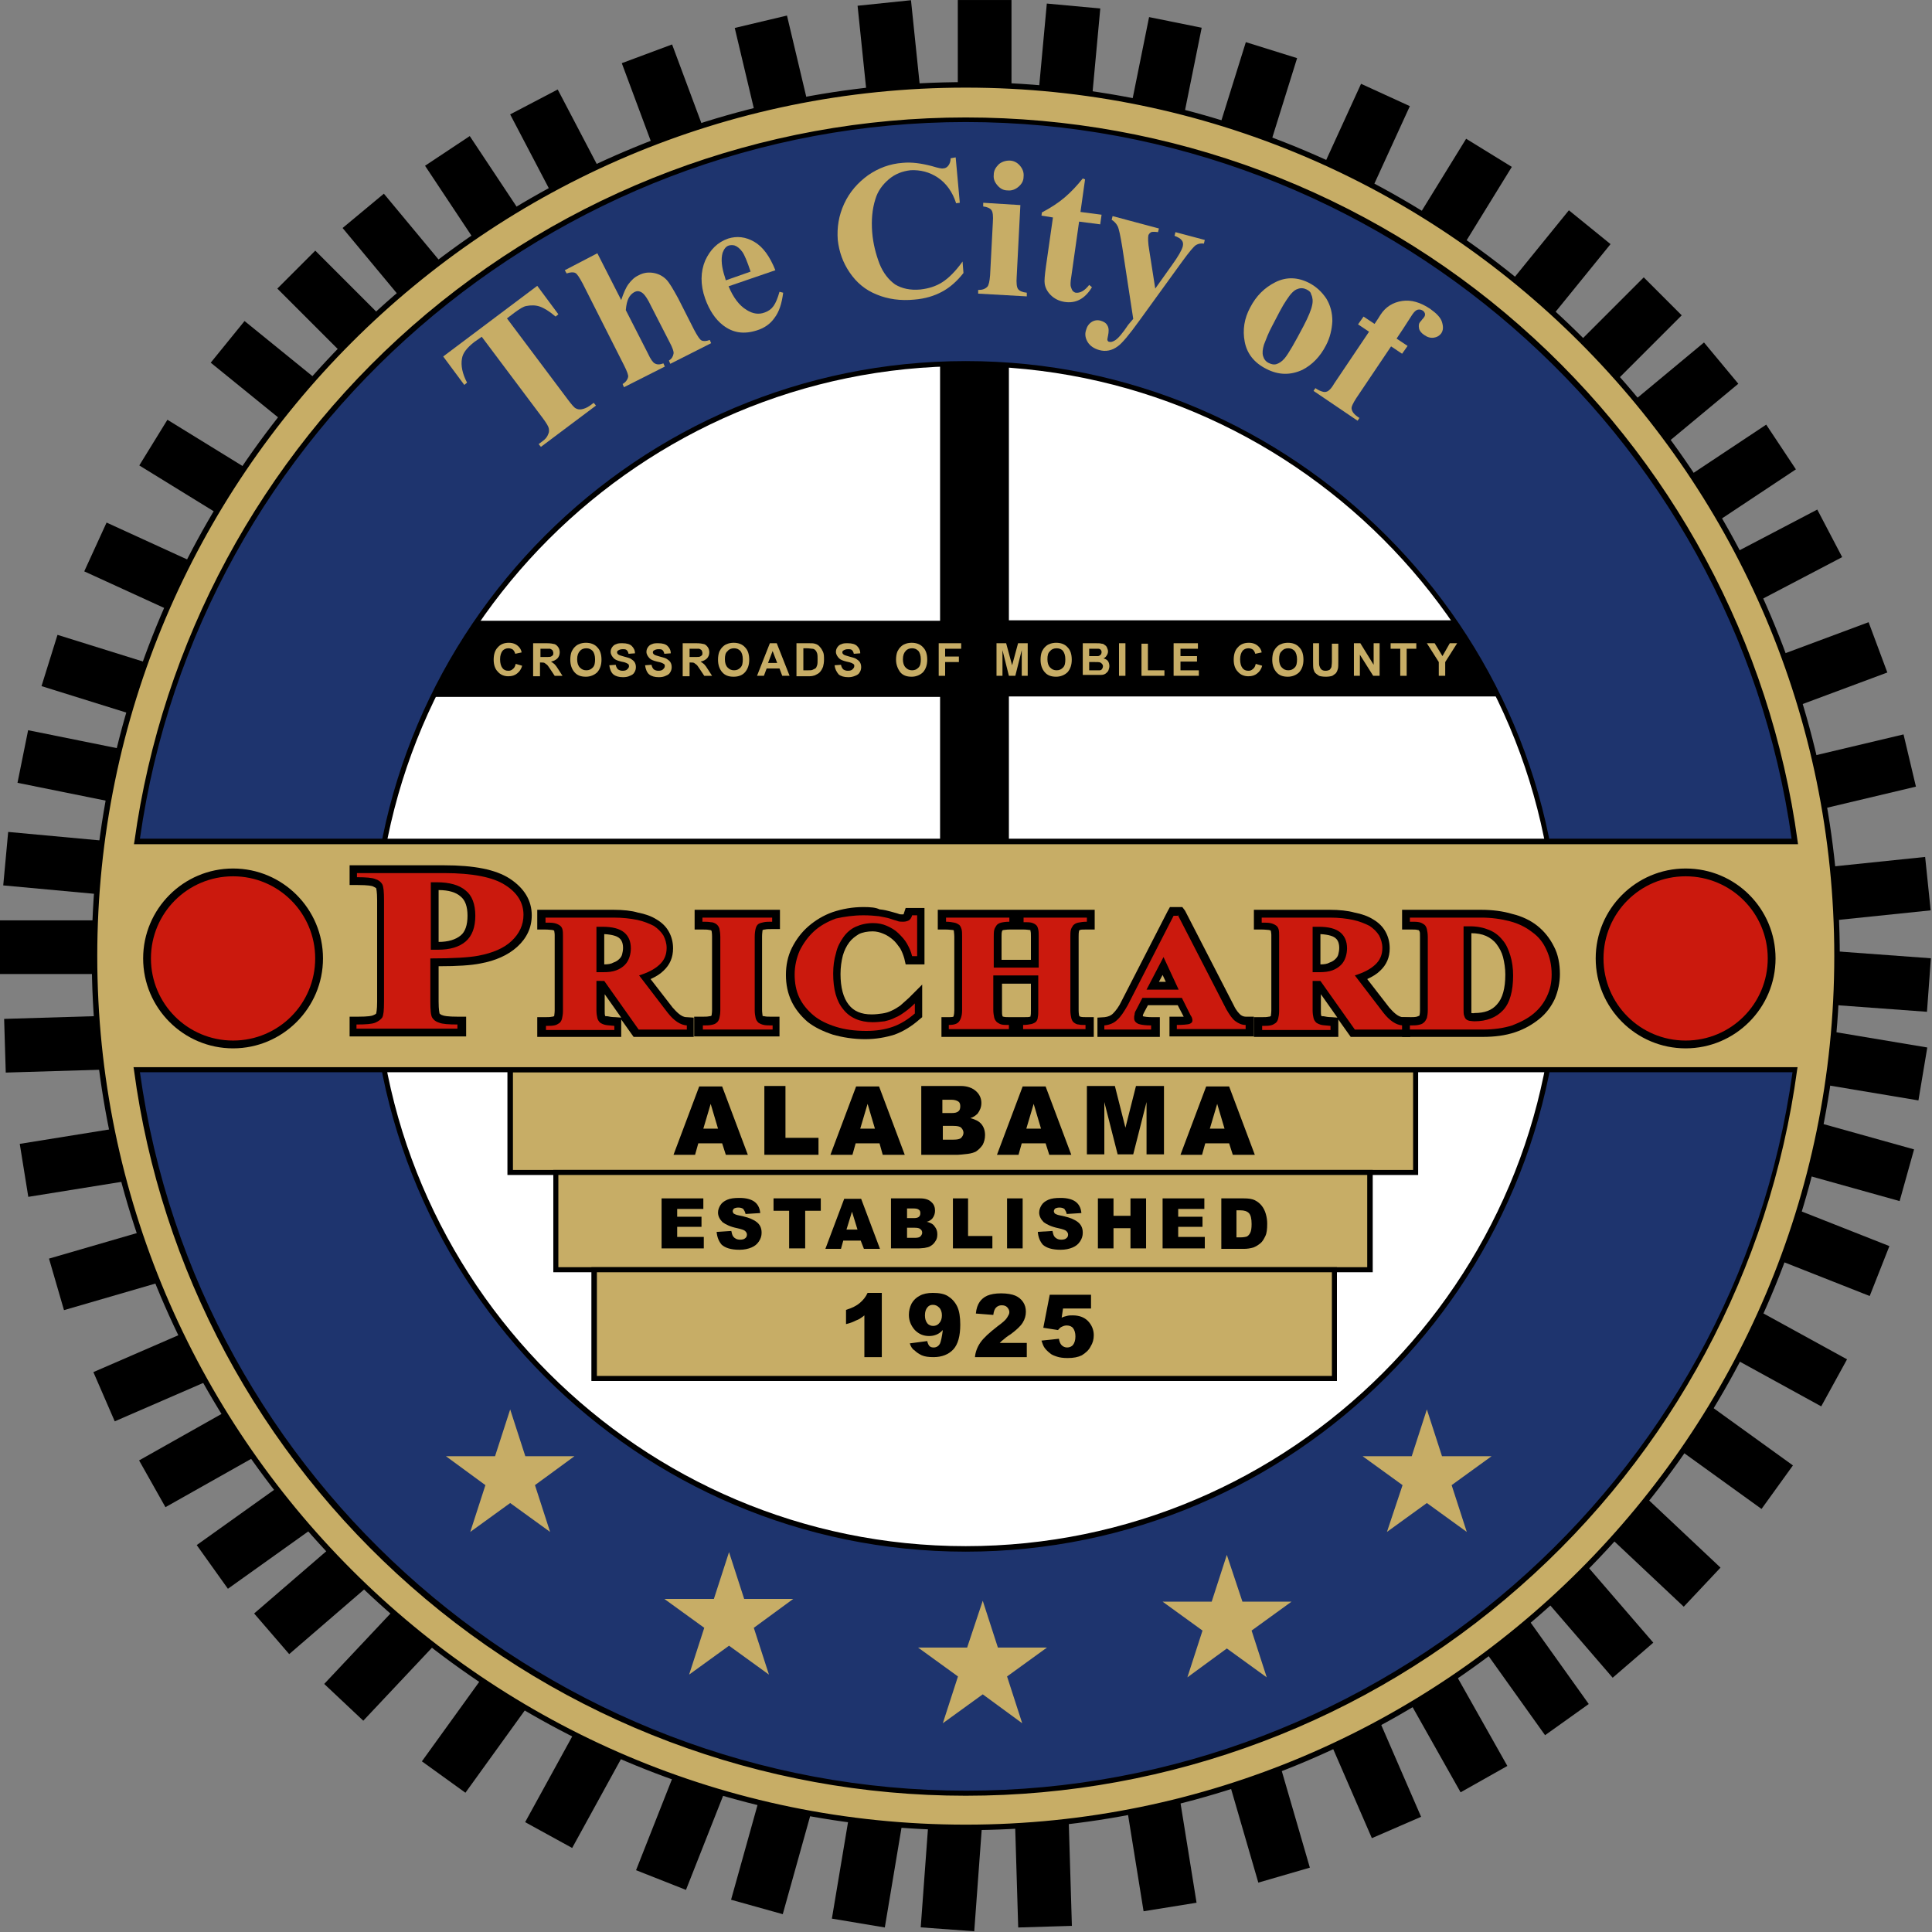 <?xml version="1.0" encoding="utf-8"?>
<!-- Generator: Adobe Illustrator 27.0.0, SVG Export Plug-In . SVG Version: 6.00 Build 0)  -->
<svg version="1.1" id="Layer_1" xmlns="http://www.w3.org/2000/svg" xmlns:xlink="http://www.w3.org/1999/xlink" x="0px" y="0px"
	 viewBox="0 0 421.1 421.1" style="enable-background:new 0 0 421.1 421.1;" xml:space="preserve">
<rect x="0" y="0" width="421.1" height="421.1" fill="#808080" stroke="none"/>
<style type="text/css">
	.st0{fill:#1E346E;}
	.st1{fill:#FFFFFF;}
	.st2{fill:#C7AD66;}
	.st3{fill:#CB190D;}
</style>
<g>
	<g>
		<g>
			<g>
				<rect y="200.6" width="22.5" height="11.7"/>
				
					<rect x="398.1" y="208.1" transform="matrix(0.997 7.316885e-02 -7.316885e-02 0.997 16.747 -29.384)" width="22.5" height="11.7"/>
			</g>
			<g>
				<rect x="203.4" y="5.5" transform="matrix(-1.836970e-16 1 -1 -1.836970e-16 225.965 -203.396)" width="22.5" height="11.7"/>
				
					<rect x="195.9" y="403.6" transform="matrix(-7.316885e-02 0.997 -0.997 -7.316885e-02 630.716 232.727)" width="22.5" height="11.7"/>
			</g>
		</g>
		<g>
			<g>
				<rect x="61.3" y="60.9" transform="matrix(0.707 0.707 -0.707 0.707 68.436 -31.766)" width="22.5" height="11.7"/>
				<rect x="337.5" y="347.7" transform="matrix(0.653 0.757 -0.757 0.653 388.484 -141.529)" width="22.5" height="11.7"/>
			</g>
			<g>
				<rect x="343.1" y="66.7" transform="matrix(-0.707 0.707 -0.707 -0.707 656.276 -126.689)" width="22.5" height="11.7"/>
				<rect x="56.3" y="343" transform="matrix(-0.757 0.653 -0.653 -0.757 346.663 568.726)" width="22.5" height="11.7"/>
			</g>
		</g>
		<g>
			<g>
				
					<rect x="1.2" y="182.3" transform="matrix(0.996 9.199579e-02 -9.199579e-02 0.996 17.358 -0.352)" width="22.5" height="11.7"/>
				<rect x="397" y="226.3" transform="matrix(0.986 0.165 -0.165 0.986 43.785 -64.038)" width="22.5" height="11.7"/>
			</g>
			<g>
				
					<rect x="221.7" y="6.7" transform="matrix(-9.199579e-02 0.996 -0.996 -9.199579e-02 266.887 -218.346)" width="22.5" height="11.7"/>
				<rect x="177.7" y="402.5" transform="matrix(-0.165 0.986 -0.986 -0.165 622.752 289.13)" width="22.5" height="11.7"/>
			</g>
		</g>
		<g>
			<g>
				<rect x="75.1" y="48.8" transform="matrix(0.639 0.769 -0.769 0.639 73.207 -46.717)" width="22.5" height="11.7"/>
				<rect x="323.8" y="359.8" transform="matrix(0.581 0.814 -0.814 0.581 437.963 -119.524)" width="22.5" height="11.7"/>
			</g>
			<g>
				<rect x="355.2" y="80.6" transform="matrix(-0.769 0.639 -0.639 -0.769 703.535 -81.349)" width="22.5" height="11.7"/>
				<rect x="44.2" y="329.3" transform="matrix(-0.814 0.581 -0.581 -0.814 295.292 575.587)" width="22.5" height="11.7"/>
			</g>
		</g>
		<g>
			<g>
				<rect x="4.8" y="161.3" transform="matrix(0.98 0.198 -0.198 0.98 33.364 0.131)" width="22.5" height="11.7"/>
				<rect x="393.6" y="247.3" transform="matrix(0.963 0.269 -0.269 0.963 83.01 -99.56)" width="22.5" height="11.7"/>
			</g>
			<g>
				<rect x="242.7" y="10.2" transform="matrix(-0.198 0.98 -0.98 -0.198 319.971 -229.782)" width="22.5" height="11.7"/>
				<rect x="156.7" y="399" transform="matrix(-0.269 0.963 -0.963 -0.269 603.052 351.978)" width="22.5" height="11.7"/>
			</g>
		</g>
		<g>
			<g>
				<rect x="92.5" y="36.4" transform="matrix(0.553 0.833 -0.833 0.553 81.556 -67.524)" width="22.5" height="11.7"/>
				<rect x="306.5" y="372.2" transform="matrix(0.491 0.871 -0.871 0.491 491.191 -84.402)" width="22.5" height="11.7"/>
			</g>
			<g>
				<rect x="367.6" y="97.9" transform="matrix(-0.833 0.553 -0.553 -0.833 751.784 -19.432)" width="22.5" height="11.7"/>
				<rect x="31.8" y="312" transform="matrix(-0.871 0.491 -0.491 -0.871 236.548 573.594)" width="22.5" height="11.7"/>
			</g>
		</g>
		<g>
			<g>
				<rect x="10.3" y="141.4" transform="matrix(0.955 0.298 -0.298 0.955 44.834 0.266)" width="22.5" height="11.7"/>
				<rect x="388.1" y="267.1" transform="matrix(0.93 0.367 -0.367 0.93 127.983 -127.493)" width="22.5" height="11.7"/>
			</g>
			<g>
				<rect x="262.6" y="15.7" transform="matrix(-0.298 0.955 -0.955 -0.298 375.966 -233.433)" width="22.5" height="11.7"/>
				<rect x="136.9" y="393.6" transform="matrix(-0.367 0.93 -0.93 -0.367 574.062 408.133)" width="22.5" height="11.7"/>
			</g>
		</g>
		<g>
			<g>
				<rect x="110.4" y="26.3" transform="matrix(0.464 0.886 -0.886 0.464 93.635 -90.515)" width="22.5" height="11.7"/>
				<rect x="288.7" y="382.4" transform="matrix(0.398 0.917 -0.917 0.398 536.545 -41.575)" width="22.5" height="11.7"/>
			</g>
			<g>
				<rect x="377.7" y="115.8" transform="matrix(-0.886 0.464 -0.464 -0.886 789.897 48.777)" width="22.5" height="11.7"/>
				<rect x="21.6" y="294.2" transform="matrix(-0.917 0.398 -0.398 -0.917 182.54 562.025)" width="22.5" height="11.7"/>
			</g>
		</g>
		<g>
			<g>
				<rect x="19.8" y="118.1" transform="matrix(0.909 0.416 -0.416 0.909 54.361 -1.691)" width="22.5" height="11.7"/>
				<rect x="378.7" y="290.5" transform="matrix(0.876 0.481 -0.481 0.876 190.862 -151.172)" width="22.5" height="11.7"/>
			</g>
			<g>
				<rect x="285.9" y="25.2" transform="matrix(-0.416 0.909 -0.909 -0.416 449.133 -226.266)" width="22.5" height="11.7"/>
				<rect x="113.5" y="384.2" transform="matrix(-0.481 0.876 -0.876 -0.481 526.684 468.449)" width="22.5" height="11.7"/>
			</g>
		</g>
		<g>
			<g>
				<rect x="133.6" y="16.5" transform="matrix(0.349 0.937 -0.937 0.349 115.323 -121.255)" width="22.5" height="11.7"/>
				<rect x="265.5" y="392.3" transform="matrix(0.279 0.96 -0.96 0.279 581.753 21.141)" width="22.5" height="11.7"/>
			</g>
			<g>
				<rect x="387.5" y="139.1" transform="matrix(-0.937 0.349 -0.349 -0.937 822.998 141.677)" width="22.5" height="11.7"/>
				<rect x="11.7" y="271" transform="matrix(-0.96 0.279 -0.279 -0.96 122.387 536.177)" width="22.5" height="11.7"/>
			</g>
		</g>
		<g>
			<g>
				<rect x="31.7" y="96.6" transform="matrix(0.851 0.524 -0.524 0.851 60.132 -7.327)" width="22.5" height="11.7"/>
				<rect x="366.8" y="311.8" transform="matrix(0.811 0.585 -0.585 0.811 257.469 -161.208)" width="22.5" height="11.7"/>
			</g>
			<g>
				<rect x="307.3" y="37.2" transform="matrix(-0.524 0.851 -0.851 -0.524 522.199 -205.646)" width="22.5" height="11.7"/>
				<rect x="92.1" y="372.3" transform="matrix(-0.585 0.811 -0.811 -0.585 470.42 515.601)" width="22.5" height="11.7"/>
			</g>
		</g>
		<g>
			<g>
				<rect x="157.2" y="9.8" transform="matrix(0.231 0.973 -0.973 0.231 144.752 -151.83)" width="22.5" height="11.7"/>
				<rect x="242" y="398.9" transform="matrix(0.159 0.987 -0.987 0.159 612.462 90.233)" width="22.5" height="11.7"/>
			</g>
			<g>
				<rect x="394.1" y="162.6" transform="matrix(-0.973 0.231 -0.231 -0.973 838.619 238.628)" width="22.5" height="11.7"/>
				<rect x="5" y="247.4" transform="matrix(-0.987 0.159 -0.159 -0.987 72.646 500.678)" width="22.5" height="11.7"/>
			</g>
		</g>
		<g>
			<g>
				<rect x="47.1" y="75.8" transform="matrix(0.776 0.63 -0.63 0.776 64.506 -18.523)" width="22.5" height="11.7"/>
				<rect x="351.5" y="332.6" transform="matrix(0.728 0.685 -0.685 0.728 330.564 -156.642)" width="22.5" height="11.7"/>
			</g>
			<g>
				<rect x="328" y="52.5" transform="matrix(-0.63 0.776 -0.776 -0.63 598.414 -168.245)" width="22.5" height="11.7"/>
				<rect x="71.2" y="356.9" transform="matrix(-0.685 0.728 -0.728 -0.685 403.189 551.309)" width="22.5" height="11.7"/>
			</g>
		</g>
		<g>
			<g>
				<rect x="182.7" y="6" transform="matrix(0.103 0.995 -0.995 0.103 185.712 -182.357)" width="22.5" height="11.7"/>
				
					<rect x="216.4" y="402.8" transform="matrix(3.018630e-02 1 -1 3.018630e-02 629.218 168.704)" width="22.5" height="11.7"/>
			</g>
			<g>
				<rect x="397.8" y="188.2" transform="matrix(-0.995 0.103 -0.103 -0.995 836.006 344.708)" width="22.5" height="11.7"/>
				
					<rect x="1" y="221.8" transform="matrix(-1 3.018630e-02 -3.018630e-02 -1 31.449 454.87)" width="22.5" height="11.7"/>
			</g>
		</g>
	</g>
	<circle class="st0" cx="210.5" cy="208.4" r="182.4"/>
	<circle class="st0" cx="210.5" cy="208.4" r="182.4"/>
	<g>
		<circle class="st1" cx="210.5" cy="208.4" r="129.2"/>
		<path d="M210.5,338.2C139,338.2,80.8,280,80.8,208.4S139,78.7,210.5,78.7s129.7,58.2,129.7,129.7S282.1,338.2,210.5,338.2z
			 M210.5,79.8c-70.9,0-128.6,57.7-128.6,128.6c0,70.9,57.7,128.6,128.6,128.6s128.6-57.7,128.6-128.6
			C339.2,137.5,281.5,79.8,210.5,79.8z"/>
	</g>
	<path d="M204.9,188.3h15v-36.5h106.9c-2.8-5.8-6.1-11.3-9.7-16.6h-97.2V79.6c-3.1-0.2-6.2-0.3-9.3-0.3c-1.9,0-3.8,0-5.7,0.1v55.9
		H104.1c-3.6,5.3-6.9,10.8-9.7,16.6h110.5V188.3z"/>
	<g>
		<path class="st2" d="M112.4,144.7l1.4,0.4c-0.2,0.8-0.6,1.3-1.1,1.7c-0.5,0.4-1.1,0.6-1.9,0.6c-0.9,0-1.7-0.3-2.3-1
			c-0.6-0.6-0.9-1.5-0.9-2.6c0-1.2,0.3-2.1,0.9-2.7c0.6-0.7,1.4-1,2.4-1c0.9,0,1.6,0.3,2.1,0.8c0.3,0.3,0.6,0.7,0.7,1.3l-1.4,0.3
			c-0.1-0.4-0.3-0.7-0.5-0.9c-0.3-0.2-0.6-0.3-1-0.3c-0.5,0-1,0.2-1.3,0.6c-0.3,0.4-0.5,1-0.5,1.8c0,0.9,0.2,1.5,0.5,1.9
			c0.3,0.4,0.7,0.6,1.3,0.6c0.4,0,0.7-0.1,1-0.4C112.1,145.6,112.3,145.2,112.4,144.7z"/>
		<path class="st2" d="M116.2,147.3v-7.1h3c0.8,0,1.3,0.1,1.7,0.2c0.3,0.1,0.6,0.4,0.8,0.7c0.2,0.3,0.3,0.7,0.3,1.1
			c0,0.5-0.2,1-0.5,1.3c-0.3,0.3-0.8,0.6-1.4,0.7c0.3,0.2,0.6,0.4,0.8,0.6s0.5,0.6,0.8,1.1l0.9,1.4h-1.7l-1-1.5
			c-0.4-0.6-0.6-0.9-0.8-1c-0.1-0.1-0.3-0.2-0.4-0.3c-0.2-0.1-0.4-0.1-0.7-0.1h-0.3v3H116.2z M117.7,143.2h1.1c0.7,0,1.1,0,1.3-0.1
			c0.2-0.1,0.3-0.2,0.4-0.3c0.1-0.1,0.1-0.3,0.1-0.5c0-0.2-0.1-0.4-0.2-0.6c-0.1-0.1-0.3-0.2-0.5-0.3c-0.1,0-0.5,0-1,0h-1.1V143.2z"
			/>
		<path class="st2" d="M124.3,143.8c0-0.7,0.1-1.3,0.3-1.8c0.2-0.4,0.4-0.7,0.7-1c0.3-0.3,0.6-0.5,0.9-0.6c0.4-0.2,1-0.3,1.5-0.3
			c1,0,1.9,0.3,2.5,1c0.6,0.6,0.9,1.5,0.9,2.7c0,1.1-0.3,2-0.9,2.7c-0.6,0.6-1.5,1-2.5,1c-1.1,0-1.9-0.3-2.5-1
			C124.6,145.8,124.3,144.9,124.3,143.8z M125.8,143.7c0,0.8,0.2,1.4,0.6,1.8c0.4,0.4,0.8,0.6,1.4,0.6s1-0.2,1.4-0.6
			c0.4-0.4,0.5-1,0.5-1.8c0-0.8-0.2-1.4-0.5-1.8c-0.4-0.4-0.8-0.6-1.4-0.6c-0.6,0-1.1,0.2-1.4,0.6
			C126,142.3,125.8,142.9,125.8,143.7z"/>
		<path class="st2" d="M132.8,145l1.4-0.1c0.1,0.5,0.3,0.8,0.5,1c0.3,0.2,0.6,0.3,1,0.3c0.5,0,0.8-0.1,1-0.3
			c0.2-0.2,0.4-0.4,0.4-0.7c0-0.2-0.1-0.3-0.1-0.4c-0.1-0.1-0.3-0.2-0.5-0.3c-0.2-0.1-0.5-0.2-1.1-0.3c-0.8-0.2-1.3-0.4-1.6-0.7
			c-0.4-0.4-0.7-0.9-0.7-1.4c0-0.4,0.1-0.7,0.3-1c0.2-0.3,0.5-0.6,0.9-0.7c0.4-0.2,0.8-0.2,1.4-0.2c0.9,0,1.6,0.2,2,0.6
			c0.4,0.4,0.7,0.9,0.7,1.6l-1.4,0.1c-0.1-0.4-0.2-0.6-0.4-0.8c-0.2-0.2-0.5-0.2-0.9-0.2c-0.4,0-0.7,0.1-1,0.3
			c-0.2,0.1-0.2,0.3-0.2,0.4c0,0.2,0.1,0.3,0.2,0.4c0.2,0.2,0.6,0.3,1.3,0.5c0.7,0.2,1.2,0.3,1.5,0.5s0.6,0.4,0.8,0.7
			c0.2,0.3,0.3,0.7,0.3,1.1c0,0.4-0.1,0.8-0.3,1.1c-0.2,0.4-0.5,0.6-1,0.8c-0.4,0.2-0.9,0.3-1.5,0.3c-0.9,0-1.6-0.2-2.1-0.6
			S132.9,145.8,132.8,145z"/>
		<path class="st2" d="M140.6,145l1.4-0.1c0.1,0.5,0.3,0.8,0.5,1c0.3,0.2,0.6,0.3,1,0.3c0.5,0,0.8-0.1,1-0.3
			c0.2-0.2,0.4-0.4,0.4-0.7c0-0.2,0-0.3-0.1-0.4c-0.1-0.1-0.3-0.2-0.5-0.3c-0.2-0.1-0.6-0.2-1.1-0.3c-0.8-0.2-1.3-0.4-1.6-0.7
			c-0.4-0.4-0.7-0.9-0.7-1.4c0-0.4,0.1-0.7,0.3-1c0.2-0.3,0.5-0.6,0.9-0.7c0.4-0.2,0.8-0.2,1.4-0.2c0.9,0,1.6,0.2,2,0.6
			c0.4,0.4,0.7,0.9,0.7,1.6l-1.4,0.1c-0.1-0.4-0.2-0.6-0.4-0.8c-0.2-0.2-0.5-0.2-0.9-0.2c-0.4,0-0.7,0.1-1,0.3
			c-0.2,0.1-0.2,0.3-0.2,0.4c0,0.2,0.1,0.3,0.2,0.4c0.2,0.2,0.6,0.3,1.3,0.5c0.7,0.2,1.2,0.3,1.5,0.5s0.6,0.4,0.8,0.7
			c0.2,0.3,0.3,0.7,0.3,1.1c0,0.4-0.1,0.8-0.3,1.1c-0.2,0.4-0.5,0.6-1,0.8c-0.4,0.2-0.9,0.3-1.5,0.3c-0.9,0-1.6-0.2-2.1-0.6
			S140.7,145.8,140.6,145z"/>
		<path class="st2" d="M148.8,147.3v-7.1h3c0.8,0,1.3,0.1,1.7,0.2c0.3,0.1,0.6,0.4,0.8,0.7c0.2,0.3,0.3,0.7,0.3,1.1
			c0,0.5-0.2,1-0.5,1.3c-0.3,0.3-0.8,0.6-1.4,0.7c0.3,0.2,0.6,0.4,0.8,0.6s0.5,0.6,0.8,1.1l0.9,1.4h-1.7l-1-1.5
			c-0.4-0.6-0.6-0.9-0.8-1c-0.1-0.1-0.3-0.2-0.4-0.3c-0.2-0.1-0.4-0.1-0.7-0.1h-0.3v3H148.8z M150.2,143.2h1.1c0.7,0,1.1,0,1.3-0.1
			c0.2-0.1,0.3-0.2,0.4-0.3c0.1-0.1,0.1-0.3,0.1-0.5c0-0.2-0.1-0.4-0.2-0.6c-0.1-0.1-0.3-0.2-0.5-0.3c-0.1,0-0.5,0-1,0h-1.1V143.2z"
			/>
		<path class="st2" d="M156.5,143.8c0-0.7,0.1-1.3,0.3-1.8c0.2-0.4,0.4-0.7,0.7-1c0.3-0.3,0.6-0.5,0.9-0.6c0.4-0.2,1-0.3,1.5-0.3
			c1,0,1.9,0.3,2.5,1c0.6,0.6,0.9,1.5,0.9,2.7c0,1.1-0.3,2-0.9,2.7s-1.5,1-2.5,1c-1.1,0-1.9-0.3-2.5-1
			C156.8,145.8,156.5,144.9,156.5,143.8z M158,143.7c0,0.8,0.2,1.4,0.6,1.8c0.4,0.4,0.8,0.6,1.4,0.6s1-0.2,1.4-0.6
			c0.4-0.4,0.5-1,0.5-1.8c0-0.8-0.2-1.4-0.5-1.8c-0.4-0.4-0.8-0.6-1.4-0.6c-0.6,0-1.1,0.2-1.4,0.6C158.1,142.3,158,142.9,158,143.7z
			"/>
		<path class="st2" d="M172.1,147.3h-1.6l-0.6-1.6h-2.8l-0.6,1.6H165l2.8-7.1h1.5L172.1,147.3z M169.4,144.5l-1-2.6l-1,2.6H169.4z"
			/>
		<path class="st2" d="M173.7,140.2h2.6c0.6,0,1,0,1.3,0.1c0.4,0.1,0.8,0.3,1.1,0.7c0.3,0.3,0.5,0.7,0.7,1.1c0.2,0.5,0.2,1,0.2,1.7
			c0,0.6-0.1,1.1-0.2,1.5c-0.2,0.5-0.4,0.9-0.8,1.3c-0.2,0.2-0.6,0.4-1,0.6c-0.3,0.1-0.7,0.2-1.3,0.2h-2.7V140.2z M175.1,141.4v4.7
			h1.1c0.4,0,0.7,0,0.9-0.1c0.2-0.1,0.4-0.2,0.6-0.3c0.2-0.1,0.3-0.4,0.4-0.7c0.1-0.3,0.1-0.7,0.1-1.3c0-0.5,0-1-0.1-1.3
			c-0.1-0.3-0.2-0.5-0.4-0.7c-0.2-0.2-0.4-0.3-0.7-0.3c-0.2,0-0.6-0.1-1.2-0.1H175.1z"/>
		<path class="st2" d="M181.9,145l1.4-0.1c0.1,0.5,0.3,0.8,0.5,1c0.3,0.2,0.6,0.3,1,0.3c0.5,0,0.8-0.1,1-0.3
			c0.2-0.2,0.4-0.4,0.4-0.7c0-0.2,0-0.3-0.1-0.4c-0.1-0.1-0.3-0.2-0.5-0.3c-0.2-0.1-0.6-0.2-1.1-0.3c-0.8-0.2-1.3-0.4-1.6-0.7
			c-0.4-0.4-0.7-0.9-0.7-1.4c0-0.4,0.1-0.7,0.3-1c0.2-0.3,0.5-0.6,0.9-0.7c0.4-0.2,0.8-0.2,1.4-0.2c0.9,0,1.6,0.2,2,0.6
			c0.4,0.4,0.7,0.9,0.7,1.6l-1.4,0.1c-0.1-0.4-0.2-0.6-0.4-0.8c-0.2-0.2-0.5-0.2-0.9-0.2c-0.4,0-0.7,0.1-1,0.3
			c-0.2,0.1-0.2,0.3-0.2,0.4c0,0.2,0.1,0.3,0.2,0.4c0.2,0.2,0.6,0.3,1.3,0.5c0.7,0.2,1.2,0.3,1.5,0.5s0.6,0.4,0.8,0.7
			c0.2,0.3,0.3,0.7,0.3,1.1c0,0.4-0.1,0.8-0.3,1.1c-0.2,0.4-0.5,0.6-1,0.8s-0.9,0.3-1.5,0.3c-0.9,0-1.6-0.2-2.1-0.6
			C182.3,146.4,182,145.8,181.9,145z"/>
		<path class="st2" d="M195.3,143.8c0-0.7,0.1-1.3,0.3-1.8c0.2-0.4,0.4-0.7,0.7-1c0.3-0.3,0.6-0.5,0.9-0.6c0.4-0.2,1-0.3,1.5-0.3
			c1,0,1.9,0.3,2.5,1c0.6,0.6,0.9,1.5,0.9,2.7c0,1.1-0.3,2-0.9,2.7c-0.6,0.6-1.5,1-2.5,1c-1.1,0-1.9-0.3-2.5-1
			C195.7,145.8,195.3,144.9,195.3,143.8z M196.8,143.7c0,0.8,0.2,1.4,0.6,1.8c0.4,0.4,0.8,0.6,1.4,0.6s1-0.2,1.4-0.6
			c0.4-0.4,0.5-1,0.5-1.8c0-0.8-0.2-1.4-0.5-1.8c-0.4-0.4-0.8-0.6-1.4-0.6c-0.6,0-1.1,0.2-1.4,0.6
			C197,142.3,196.8,142.9,196.8,143.7z"/>
		<path class="st2" d="M204.6,147.3v-7.1h4.9v1.2H206v1.7h3v1.2h-3v3H204.6z"/>
		<path class="st2" d="M217.2,147.3v-7.1h2.1l1.3,4.8l1.3-4.8h2.1v7.1h-1.3v-5.6l-1.4,5.6h-1.4l-1.4-5.6v5.6H217.2z"/>
		<path class="st2" d="M226.8,143.8c0-0.7,0.1-1.3,0.3-1.8c0.2-0.4,0.4-0.7,0.7-1c0.3-0.3,0.6-0.5,0.9-0.6c0.4-0.2,1-0.3,1.5-0.3
			c1,0,1.9,0.3,2.5,1c0.6,0.6,0.9,1.5,0.9,2.7c0,1.1-0.3,2-0.9,2.7c-0.6,0.6-1.5,1-2.5,1c-1.1,0-1.9-0.3-2.5-1
			C227.1,145.8,226.8,144.9,226.8,143.8z M228.3,143.7c0,0.8,0.2,1.4,0.6,1.8c0.4,0.4,0.8,0.6,1.4,0.6s1-0.2,1.4-0.6
			c0.4-0.4,0.5-1,0.5-1.8c0-0.8-0.2-1.4-0.5-1.8s-0.8-0.6-1.4-0.6c-0.6,0-1.1,0.2-1.4,0.6C228.4,142.3,228.3,142.9,228.3,143.7z"/>
		<path class="st2" d="M236,140.2h2.8c0.6,0,1,0,1.3,0.1c0.3,0,0.5,0.1,0.7,0.3c0.2,0.1,0.4,0.3,0.5,0.6c0.1,0.2,0.2,0.5,0.2,0.8
			c0,0.3-0.1,0.6-0.3,0.9c-0.2,0.3-0.4,0.5-0.7,0.6c0.4,0.1,0.8,0.3,1,0.6c0.2,0.3,0.3,0.7,0.3,1.1c0,0.3-0.1,0.6-0.2,0.9
			c-0.1,0.3-0.4,0.5-0.6,0.7c-0.3,0.2-0.6,0.3-1,0.3c-0.2,0-0.8,0-1.7,0H236V140.2z M237.4,141.4v1.6h0.9c0.6,0,0.9,0,1,0
			c0.2,0,0.4-0.1,0.6-0.3c0.1-0.1,0.2-0.3,0.2-0.6c0-0.2-0.1-0.4-0.2-0.5c-0.1-0.1-0.3-0.2-0.5-0.2c-0.1,0-0.6,0-1.2,0H237.4z
			 M237.4,144.2v1.9h1.3c0.5,0,0.8,0,1,0c0.2,0,0.4-0.1,0.5-0.3c0.1-0.1,0.2-0.4,0.2-0.6c0-0.2-0.1-0.4-0.2-0.5
			c-0.1-0.1-0.3-0.3-0.4-0.3c-0.2-0.1-0.6-0.1-1.3-0.1H237.4z"/>
		<path class="st2" d="M243.9,147.3v-7.1h1.4v7.1H243.9z"/>
		<path class="st2" d="M248.8,147.3v-7h1.4v5.8h3.6v1.2H248.8z"/>
		<path class="st2" d="M255.8,147.3v-7.1h5.3v1.2h-3.8v1.6h3.6v1.2h-3.6v1.9h4v1.2H255.8z"/>
		<path class="st2" d="M273.7,144.7l1.4,0.4c-0.2,0.8-0.6,1.3-1.1,1.7c-0.5,0.4-1.1,0.6-1.9,0.6c-0.9,0-1.7-0.3-2.3-1
			c-0.6-0.6-0.9-1.5-0.9-2.6c0-1.2,0.3-2.1,0.9-2.7c0.6-0.7,1.4-1,2.4-1c0.9,0,1.6,0.3,2.1,0.8c0.3,0.3,0.6,0.7,0.7,1.3l-1.4,0.3
			c-0.1-0.4-0.3-0.7-0.5-0.9c-0.3-0.2-0.6-0.3-1-0.3c-0.5,0-1,0.2-1.3,0.6c-0.3,0.4-0.5,1-0.5,1.8c0,0.9,0.2,1.5,0.5,1.9
			c0.3,0.4,0.7,0.6,1.3,0.6c0.4,0,0.7-0.1,1-0.4C273.4,145.6,273.6,145.2,273.7,144.7z"/>
		<path class="st2" d="M277.3,143.8c0-0.7,0.1-1.3,0.3-1.8c0.2-0.4,0.4-0.7,0.7-1c0.3-0.3,0.6-0.5,0.9-0.6c0.4-0.2,1-0.3,1.5-0.3
			c1,0,1.9,0.3,2.5,1c0.6,0.6,0.9,1.5,0.9,2.7c0,1.1-0.3,2-0.9,2.7c-0.6,0.6-1.5,1-2.5,1c-1.1,0-1.9-0.3-2.5-1
			C277.6,145.8,277.3,144.9,277.3,143.8z M278.8,143.7c0,0.8,0.2,1.4,0.6,1.8c0.4,0.4,0.8,0.6,1.4,0.6c0.6,0,1-0.2,1.4-0.6
			c0.4-0.4,0.5-1,0.5-1.8c0-0.8-0.2-1.4-0.5-1.8c-0.4-0.4-0.8-0.6-1.4-0.6s-1.1,0.2-1.4,0.6C278.9,142.3,278.8,142.9,278.8,143.7z"
			/>
		<path class="st2" d="M286.1,140.2h1.4v3.8c0,0.6,0,1,0.1,1.2c0.1,0.3,0.2,0.5,0.4,0.7c0.2,0.2,0.5,0.3,0.9,0.3
			c0.4,0,0.7-0.1,0.9-0.2c0.2-0.2,0.3-0.4,0.4-0.6c0-0.2,0.1-0.6,0.1-1.2v-3.9h1.4v3.7c0,0.9,0,1.5-0.1,1.8
			c-0.1,0.4-0.2,0.6-0.4,0.9c-0.2,0.2-0.5,0.4-0.8,0.6c-0.3,0.1-0.8,0.2-1.4,0.2c-0.7,0-1.2-0.1-1.5-0.2c-0.3-0.2-0.6-0.4-0.8-0.6
			c-0.2-0.2-0.3-0.5-0.4-0.8c-0.1-0.4-0.1-1-0.1-1.8V140.2z"/>
		<path class="st2" d="M295.1,147.3v-7.1h1.4l2.9,4.7v-4.7h1.3v7.1h-1.4l-2.9-4.6v4.6H295.1z"/>
		<path class="st2" d="M305.2,147.3v-5.9h-2.1v-1.2h5.6v1.2h-2.1v5.9H305.2z"/>
		<path class="st2" d="M313.6,147.3v-3l-2.6-4.1h1.7l1.7,2.8l1.6-2.8h1.6l-2.6,4.1v3H313.6z"/>
	</g>
	<g>
		<path class="st2" d="M117.1,62.3l4.6,6.2l-0.6,0.5c-1.4-1.2-2.6-1.9-3.5-2.2c-0.9-0.3-1.9-0.3-2.9-0.1c-0.6,0.1-1.4,0.6-2.5,1.4
			l-1.7,1.3l13.2,17.6c0.9,1.2,1.5,1.9,1.8,2c0.3,0.2,0.8,0.3,1.3,0.2c0.5-0.1,1.1-0.3,1.8-0.8l0.8-0.6l0.5,0.6l-12,9l-0.5-0.6
			l0.8-0.6c0.7-0.5,1.1-1,1.3-1.6c0.2-0.4,0.2-0.8,0.1-1.3c-0.1-0.4-0.5-1.1-1.4-2.3l-13.2-17.6l-1.7,1.2c-1.5,1.2-2.4,2.3-2.6,3.5
			c-0.3,1.6,0.1,3.4,1.1,5.3l-0.6,0.5l-4.6-6.2L117.1,62.3z"/>
		<path class="st2" d="M130.2,55.2l5.2,10.2c0.5-1.5,1-2.7,1.6-3.5c0.6-0.8,1.3-1.5,2.2-1.9c1.1-0.6,2.2-0.7,3.3-0.5
			c1.1,0.2,2,0.7,2.7,1.4c0.7,0.7,1.5,2.1,2.6,4.1l3.5,6.9c0.7,1.3,1.2,2.1,1.6,2.3c0.4,0.2,1,0.2,1.8-0.1l0.3,0.7l-8.9,4.5
			l-0.3-0.7c0.6-0.4,0.9-0.9,1-1.5c0.1-0.4-0.2-1.3-0.9-2.6l-4-7.8c-0.7-1.5-1.3-2.3-1.6-2.6c-0.3-0.3-0.6-0.5-1-0.6
			c-0.4-0.1-0.7,0-1.1,0.2c-0.5,0.3-0.9,0.7-1.2,1.3c-0.3,0.6-0.5,1.4-0.6,2.6l4.8,9.4c0.6,1.3,1.1,2,1.5,2.2c0.5,0.3,1.1,0.3,1.9,0
			l0.3,0.7l-8.9,4.5l-0.3-0.7c0.7-0.4,1.1-1,1.2-1.5c0.1-0.4-0.2-1.2-0.9-2.6l-9-17.8c-0.7-1.3-1.2-2.1-1.6-2.3
			c-0.4-0.2-1-0.2-1.9,0.1l-0.4-0.7L130.2,55.2z"/>
		<path class="st2" d="M169,58.9l-10.2,3.5c1,2.4,2.3,4.2,4,5.2c1.3,0.8,2.6,1,3.9,0.5c0.8-0.3,1.4-0.7,1.9-1.4
			c0.5-0.7,0.9-1.7,1.3-3.1l0.8,0.2c-0.3,2.4-0.9,4.2-1.9,5.5c-0.9,1.3-2.2,2.2-3.8,2.7c-2.8,0.9-5.2,0.6-7.4-1.1
			c-1.7-1.3-3-3.3-3.9-5.8c-1.1-3.1-1-5.9,0-8.3c1.1-2.4,2.7-4,5-4.8c1.9-0.6,3.8-0.4,5.7,0.7C166.3,53.8,167.8,55.9,169,58.9z
			 M163.6,59.2c-0.7-2.1-1.3-3.6-1.8-4.3s-1.1-1.2-1.7-1.4c-0.4-0.1-0.8-0.1-1.2,0c-0.7,0.2-1.1,0.8-1.4,1.6
			c-0.4,1.4-0.2,3.2,0.5,5.3l0.2,0.7L163.6,59.2z"/>
		<path class="st2" d="M208.3,34.3l0.9,9.9l-0.8,0.1c-0.8-2.5-2.2-4.4-4-5.6c-1.8-1.2-3.8-1.7-5.9-1.6c-1.8,0.2-3.4,0.8-4.8,2
			c-1.4,1.2-2.4,2.6-2.9,4.3c-0.7,2.2-0.9,4.6-0.7,7.2c0.2,2.5,0.8,4.8,1.6,6.9c0.8,2,2,3.5,3.4,4.5c1.5,0.9,3.3,1.3,5.5,1.1
			c1.8-0.2,3.4-0.7,4.8-1.6c1.4-0.9,2.9-2.4,4.4-4.5l0.2,2.5c-1.4,1.8-3,3.2-4.7,4.1c-1.7,0.9-3.6,1.5-6,1.7c-3,0.3-5.8-0.1-8.2-1.1
			c-2.5-1-4.4-2.6-5.9-4.8c-1.5-2.2-2.3-4.5-2.6-7.1c-0.2-2.7,0.2-5.3,1.4-7.9c1.2-2.6,3-4.6,5.2-6.2c2.3-1.6,4.8-2.5,7.5-2.7
			c2-0.2,4.1,0.1,6.4,0.7c1.3,0.4,2.2,0.6,2.5,0.5c0.4,0,0.8-0.2,1.1-0.6c0.3-0.4,0.5-0.9,0.5-1.6L208.3,34.3z"/>
		<path class="st2" d="M222.4,44.7l-0.8,15.6c-0.1,1.4,0,2.3,0.3,2.7c0.3,0.4,0.9,0.7,1.9,0.8l0,0.8l-10.6-0.6l0-0.8
			c0.9,0,1.5-0.2,2-0.7c0.3-0.3,0.5-1.2,0.6-2.5l0.6-11.5c0.1-1.4,0-2.3-0.3-2.7c-0.3-0.4-0.9-0.7-1.8-0.8l0-0.8L222.4,44.7z
			 M220,35c0.9,0,1.7,0.4,2.3,1.1c0.6,0.7,0.9,1.5,0.8,2.4c0,0.9-0.4,1.6-1.1,2.2c-0.7,0.6-1.5,0.9-2.4,0.8c-0.9,0-1.6-0.4-2.2-1.1
			c-0.6-0.7-0.9-1.4-0.8-2.3c0-0.9,0.4-1.6,1.1-2.3C218.3,35.3,219.1,35,220,35z"/>
		<path class="st2" d="M236.5,39.1l-1,7.1l4.6,0.6l-0.3,2.1l-4.6-0.6l-1.7,12c-0.2,1.1-0.2,1.9-0.1,2.2c0.1,0.3,0.2,0.6,0.4,0.9
			c0.2,0.2,0.5,0.4,0.7,0.4c0.9,0.1,1.9-0.4,2.9-1.7l0.6,0.5c-1.5,2.5-3.5,3.6-6,3.2c-1.2-0.2-2.2-0.7-3-1.5
			c-0.8-0.8-1.2-1.7-1.3-2.5c-0.1-0.5,0-1.8,0.3-3.9l1.5-10.5l-2.5-0.4l0.1-0.7c1.9-1,3.6-2.1,5-3.3c1.4-1.2,2.7-2.6,3.9-4.1
			L236.5,39.1z"/>
		<path class="st2" d="M247,69.5l-2.4-15.7c-0.4-2.4-0.7-3.9-1-4.5c-0.3-0.6-0.8-1.1-1.3-1.4l0.2-0.8l10.1,2.7l-0.2,0.8
			c-0.7-0.1-1.2-0.1-1.5,0c-0.3,0.2-0.5,0.4-0.6,0.7c-0.1,0.5-0.1,1.6,0.2,3.3l1.3,8.3l3.7-5.2c1.3-1.8,2.1-3.2,2.3-4
			c0.1-0.5,0.1-0.9-0.2-1.3c-0.3-0.4-0.8-0.7-1.6-1l0.2-0.8l6.4,1.7l-0.2,0.8c-0.6-0.1-1.2,0-1.7,0.3c-0.5,0.3-1.5,1.5-3.1,3.7
			l-9.2,12.7c-2.3,3.2-3.9,5.1-4.8,5.7c-1.2,0.9-2.6,1.2-4,0.8c-1.1-0.3-2-0.9-2.5-1.7c-0.5-0.8-0.7-1.7-0.4-2.6
			c0.2-0.8,0.6-1.4,1.2-1.8c0.6-0.4,1.3-0.5,2-0.3c0.7,0.2,1.2,0.5,1.5,1.1c0.3,0.5,0.3,1.3,0.1,2.2c-0.1,0.5-0.2,0.9-0.1,1
			c0.1,0.2,0.2,0.3,0.4,0.3c0.3,0.1,0.7,0,1.2-0.3c0.7-0.4,1.7-1.6,2.9-3.4L247,69.5z"/>
		<path class="st2" d="M285.4,61.7c1.5,0.8,2.7,1.9,3.7,3.4c0.9,1.5,1.3,3.1,1.3,4.9c-0.1,1.8-0.5,3.6-1.4,5.3
			c-1.3,2.5-3,4.2-5.1,5.3c-2.6,1.2-5.2,1.2-7.9-0.2c-2.6-1.3-4.2-3.3-4.7-5.9c-0.5-2.6-0.1-5.1,1.2-7.5c1.3-2.5,3.1-4.3,5.5-5.5
			C280.4,60.3,282.9,60.4,285.4,61.7z M284.8,63.1c-0.6-0.3-1.3-0.4-2-0.1c-0.7,0.2-1.5,1-2.4,2.4c-0.9,1.3-1.9,3.3-3.2,5.8
			c-0.7,1.3-1.2,2.6-1.7,3.9c-0.3,1-0.4,1.8-0.2,2.5c0.2,0.7,0.6,1.2,1.2,1.5c0.6,0.3,1.1,0.4,1.6,0.3c0.7-0.2,1.3-0.6,1.9-1.3
			c0.9-1.1,2.2-3.4,4.1-7c1.1-2.1,1.7-3.6,1.9-4.6c0.2-0.9,0.1-1.7-0.2-2.3C285.7,63.7,285.4,63.4,284.8,63.1z"/>
		<path class="st2" d="M303.2,75.5l-7.6,11.3c-0.7,1.1-1.1,1.9-1,2.3c0.1,0.7,0.6,1.3,1.7,2l-0.4,0.6l-9.6-6.5l0.4-0.6
			c0.7,0.5,1.3,0.7,1.7,0.8c0.4,0.1,0.8,0,1.1-0.2c0.3-0.2,0.8-0.7,1.3-1.6l7.6-11.3l-2.4-1.6l1.2-1.7l2.4,1.6l0.8-1.2l0.5-0.8
			c1.1-1.7,2.7-2.7,4.7-3c2-0.3,4,0.3,6.1,1.7c1.4,1,2.3,1.9,2.6,2.9c0.3,1,0.3,1.8-0.2,2.5c-0.4,0.5-0.9,0.8-1.6,0.9
			c-0.7,0.1-1.4-0.1-2.1-0.6c-0.6-0.4-1-0.9-1.1-1.4c-0.1-0.6-0.1-1,0.2-1.4c0.1-0.1,0.3-0.3,0.5-0.6c0.2-0.2,0.3-0.3,0.4-0.5
			c0.2-0.2,0.2-0.5,0.2-0.7c-0.1-0.3-0.2-0.5-0.5-0.7c-0.3-0.2-0.7-0.3-1.1-0.2c-0.4,0.1-0.8,0.5-1.2,1.1l-2,3.1l-1.4,2.1l2.4,1.6
			l-1.2,1.7L303.2,75.5z"/>
	</g>
	<g>
		<rect x="111.2" y="233.1" class="st2" width="197.4" height="22.4"/>
		<path d="M309.1,256.1H110.6v-23.6h198.5V256.1z M111.8,255H308v-21.3H111.8V255z"/>
	</g>
	<g>
		<rect x="121.1" y="255.5" class="st2" width="177.5" height="21.2"/>
		<path d="M299.2,277.3H120.6V255h178.6V277.3z M121.7,276.2h176.3v-20.1H121.7V276.2z"/>
	</g>
	<g>
		<rect x="129.5" y="276.8" class="st2" width="161.4" height="23.7"/>
		<path d="M291.4,301H128.9v-24.8h162.5V301z M130.1,299.9h160.2v-22.6H130.1V299.9z"/>
	</g>
	<g>
		<polygon class="st2" points="111.2,307.2 114.5,317.4 125.2,317.4 116.6,323.7 119.9,333.9 111.2,327.6 102.5,333.9 105.8,323.7 
			97.2,317.4 107.9,317.4 		"/>
		<polygon class="st2" points="158.9,338.3 162.2,348.5 172.9,348.5 164.3,354.8 167.6,365 158.9,358.7 150.2,365 153.5,354.8 
			144.8,348.5 155.6,348.5 		"/>
		<polygon class="st2" points="311,307.2 307.7,317.4 297,317.4 305.7,323.7 302.3,333.9 311,327.6 319.7,333.9 316.4,323.7 
			325.1,317.4 314.3,317.4 		"/>
		<polygon class="st2" points="267.4,338.9 264.1,349.1 253.4,349.1 262.1,355.4 258.8,365.6 267.4,359.3 276.1,365.6 272.8,355.4 
			281.5,349.1 270.8,349.1 		"/>
		<polygon class="st2" points="214.2,348.9 217.5,359.1 228.2,359.1 219.5,365.4 222.8,375.6 214.2,369.3 205.5,375.6 208.8,365.4 
			200.1,359.1 210.8,359.1 		"/>
	</g>
	<g>
		<path class="st2" d="M210.5,18.6c-104.9,0-189.9,85-189.9,189.9s85,189.9,189.9,189.9s189.9-85,189.9-189.9S315.4,18.6,210.5,18.6
			z M210.5,26.1c92.2,0,168.5,68.5,180.7,157.3H29.9C42.1,94.5,118.3,26.1,210.5,26.1z M210.5,390.8c-92.4,0-168.7-68.7-180.7-157.7
			h361.4C379.2,322.2,302.9,390.8,210.5,390.8z"/>
		<path d="M210.5,398.9c-105,0-190.5-85.4-190.5-190.5c0-105,85.4-190.5,190.5-190.5S401,103.4,401,208.4
			C401,313.5,315.6,398.9,210.5,398.9z M210.5,19.1c-104.4,0-189.3,84.9-189.3,189.3s84.9,189.3,189.3,189.3s189.3-84.9,189.3-189.3
			S314.9,19.1,210.5,19.1z M210.5,391.4c-44.5,0-87.5-16.2-120.9-45.6c-33.1-29.1-54.6-69.1-60.4-112.6l-0.1-0.6h362.7l-0.1,0.6
			c-5.9,43.5-27.3,83.5-60.4,112.6C298,375.2,255.1,391.4,210.5,391.4z M30.5,233.7c12.4,89.3,89.7,156.6,180.1,156.6
			c90.4,0,167.7-67.3,180.1-156.6H30.5z M391.9,184H29.2l0.1-0.6c6-43.4,27.5-83.3,60.5-112.3c33.4-29.3,76.2-45.5,120.7-45.5
			S297.9,41.6,331.3,71c33.1,29.1,54.6,69,60.5,112.3L391.9,184z M30.5,182.8h360C378,93.7,300.7,26.6,210.5,26.6
			C120.4,26.6,43.1,93.7,30.5,182.8z"/>
	</g>
	<g>
		<path d="M157.4,249.2h-5.2l-0.7,2.5h-4.7l5.6-14.9h5l5.6,14.9h-4.8L157.4,249.2z M156.5,246l-1.6-5.4l-1.6,5.4H156.5z"/>
		<path d="M166.6,236.7h4.6V248h7.2v3.7h-11.8V236.7z"/>
		<path d="M191.7,249.2h-5.2l-0.7,2.5H181l5.6-14.9h5l5.6,14.9h-4.8L191.7,249.2z M190.7,246l-1.6-5.4l-1.6,5.4H190.7z"/>
		<path d="M200.8,236.7h8.6c1.4,0,2.5,0.4,3.3,1.1c0.8,0.7,1.2,1.6,1.2,2.6c0,0.9-0.3,1.6-0.8,2.3c-0.4,0.4-0.9,0.8-1.6,1
			c1.1,0.3,1.9,0.7,2.4,1.3c0.5,0.6,0.8,1.4,0.8,2.4c0,0.8-0.2,1.5-0.5,2.1c-0.4,0.6-0.9,1.1-1.5,1.5c-0.4,0.2-1,0.4-1.8,0.5
			c-1,0.1-1.7,0.2-2.1,0.2h-8V236.7z M205.4,242.6h2c0.7,0,1.2-0.1,1.5-0.4c0.3-0.2,0.4-0.6,0.4-1.1c0-0.4-0.1-0.8-0.4-1
			c-0.3-0.2-0.8-0.4-1.5-0.4h-2V242.6z M205.4,248.4h2.4c0.8,0,1.4-0.1,1.7-0.4c0.3-0.3,0.5-0.7,0.5-1.1c0-0.4-0.2-0.8-0.5-1.1
			c-0.3-0.3-0.9-0.4-1.7-0.4h-2.3V248.4z"/>
		<path d="M227.9,249.2h-5.2l-0.7,2.5h-4.7l5.6-14.9h5l5.6,14.9h-4.8L227.9,249.2z M226.9,246l-1.6-5.4l-1.6,5.4H226.9z"/>
		<path d="M236.9,236.7h6.1l2.3,9.1l2.3-9.1h6.1v14.9h-3.8v-11.4l-2.9,11.4h-3.4l-2.9-11.4v11.4h-3.8V236.7z"/>
		<path d="M267.9,249.2h-5.2l-0.7,2.5h-4.7l5.6-14.9h5l5.6,14.9h-4.8L267.9,249.2z M266.9,246l-1.6-5.4l-1.6,5.4H266.9z"/>
	</g>
	<g>
		<path d="M144.3,261.2h9v2.3h-5.7v1.7h5.3v2.2h-5.3v2.2h5.8v2.5h-9.2V261.2z"/>
		<path d="M156.2,268.5l3.2-0.2c0.1,0.5,0.2,0.9,0.4,1.2c0.3,0.4,0.8,0.7,1.5,0.7c0.5,0,0.9-0.1,1.1-0.3c0.3-0.2,0.4-0.5,0.4-0.8
			c0-0.3-0.1-0.5-0.4-0.8c-0.2-0.2-0.8-0.4-1.7-0.6c-1.5-0.3-2.5-0.8-3.2-1.3c-0.6-0.6-1-1.3-1-2.1c0-0.6,0.2-1.1,0.5-1.6
			c0.3-0.5,0.8-0.9,1.5-1.2s1.5-0.4,2.7-0.4c1.4,0,2.5,0.3,3.2,0.8c0.7,0.5,1.2,1.3,1.3,2.5l-3.2,0.2c-0.1-0.5-0.3-0.8-0.5-1.1
			c-0.3-0.2-0.6-0.3-1.1-0.3c-0.4,0-0.7,0.1-0.9,0.2c-0.2,0.2-0.3,0.4-0.3,0.6c0,0.2,0.1,0.3,0.2,0.5c0.2,0.1,0.5,0.3,1.1,0.4
			c1.5,0.3,2.5,0.6,3.2,1c0.6,0.3,1.1,0.7,1.4,1.2c0.3,0.5,0.4,1,0.4,1.6c0,0.7-0.2,1.3-0.6,1.9c-0.4,0.6-0.9,1-1.6,1.3
			c-0.7,0.3-1.6,0.5-2.6,0.5c-1.9,0-3.1-0.4-3.9-1.1C156.7,270.6,156.3,269.7,156.2,268.5z"/>
		<path d="M168.6,261.2h10.3v2.7h-3.4v8.2H172v-8.2h-3.4V261.2z"/>
		<path d="M187.6,270.4h-3.8l-0.5,1.8h-3.4l4.1-10.9h3.7l4.1,10.9h-3.5L187.6,270.4z M186.9,268l-1.2-3.9l-1.2,3.9H186.9z"/>
		<path d="M194.3,261.2h6.3c1.1,0,1.9,0.3,2.4,0.8c0.6,0.5,0.8,1.2,0.8,1.9c0,0.6-0.2,1.2-0.6,1.7c-0.3,0.3-0.7,0.6-1.2,0.7
			c0.8,0.2,1.4,0.5,1.7,1c0.4,0.5,0.6,1,0.6,1.7c0,0.6-0.1,1.1-0.4,1.5c-0.3,0.5-0.6,0.8-1.1,1.1c-0.3,0.2-0.7,0.3-1.3,0.4
			c-0.8,0.1-1.3,0.1-1.5,0.1h-5.8V261.2z M197.7,265.5h1.5c0.5,0,0.9-0.1,1.1-0.3c0.2-0.2,0.3-0.4,0.3-0.8c0-0.3-0.1-0.6-0.3-0.7
			c-0.2-0.2-0.6-0.3-1.1-0.3h-1.5V265.5z M197.7,269.8h1.7c0.6,0,1-0.1,1.2-0.3c0.2-0.2,0.4-0.5,0.4-0.8c0-0.3-0.1-0.6-0.4-0.8
			c-0.2-0.2-0.6-0.3-1.2-0.3h-1.7V269.8z"/>
		<path d="M207.6,261.2h3.4v8.2h5.3v2.7h-8.6V261.2z"/>
		<path d="M219.5,261.2h3.4v10.9h-3.4V261.2z"/>
		<path d="M226.2,268.5l3.2-0.2c0.1,0.5,0.2,0.9,0.4,1.2c0.3,0.4,0.8,0.7,1.5,0.7c0.5,0,0.9-0.1,1.1-0.3c0.3-0.2,0.4-0.5,0.4-0.8
			c0-0.3-0.1-0.5-0.4-0.8c-0.2-0.2-0.8-0.4-1.7-0.6c-1.5-0.3-2.5-0.8-3.2-1.3c-0.6-0.6-1-1.3-1-2.1c0-0.6,0.2-1.1,0.5-1.6
			c0.3-0.5,0.8-0.9,1.5-1.2s1.5-0.4,2.7-0.4c1.4,0,2.5,0.3,3.2,0.8c0.7,0.5,1.2,1.3,1.3,2.5l-3.2,0.2c-0.1-0.5-0.3-0.8-0.5-1.1
			c-0.3-0.2-0.6-0.3-1.1-0.3c-0.4,0-0.7,0.1-0.9,0.2c-0.2,0.2-0.3,0.4-0.3,0.6c0,0.2,0.1,0.3,0.2,0.5c0.2,0.1,0.5,0.3,1.1,0.4
			c1.5,0.3,2.5,0.6,3.2,1c0.6,0.3,1.1,0.7,1.4,1.2c0.3,0.5,0.4,1,0.4,1.6c0,0.7-0.2,1.3-0.6,1.9c-0.4,0.6-0.9,1-1.6,1.3
			c-0.7,0.3-1.6,0.5-2.6,0.5c-1.9,0-3.1-0.4-3.9-1.1C226.7,270.6,226.3,269.7,226.2,268.5z"/>
		<path d="M239.3,261.2h3.4v3.8h3.7v-3.8h3.4v10.9h-3.4v-4.4h-3.7v4.4h-3.4V261.2z"/>
		<path d="M253.5,261.2h9v2.3h-5.7v1.7h5.3v2.2h-5.3v2.2h5.8v2.5h-9.2V261.2z"/>
		<path d="M266.1,261.2h5c1,0,1.8,0.1,2.4,0.4c0.6,0.3,1.1,0.7,1.5,1.2c0.4,0.5,0.7,1.1,0.9,1.8c0.2,0.7,0.3,1.4,0.3,2.1
			c0,1.2-0.1,2.1-0.4,2.7c-0.3,0.6-0.6,1.2-1.1,1.6c-0.5,0.4-1,0.7-1.5,0.9c-0.7,0.2-1.4,0.3-2,0.3h-5V261.2z M269.5,263.7v6h0.8
			c0.7,0,1.2-0.1,1.5-0.2c0.3-0.2,0.5-0.4,0.7-0.8c0.2-0.4,0.3-1,0.3-1.9c0-1.2-0.2-2-0.6-2.4c-0.4-0.4-1-0.6-1.9-0.6H269.5z"/>
	</g>
	<g>
		<path d="M192.2,282v13.8h-3.8v-9.1c-0.6,0.5-1.2,0.9-1.8,1.1c-0.6,0.3-1.3,0.6-2.2,0.8v-3.1c1.3-0.4,2.3-0.9,3-1.5
			c0.7-0.6,1.3-1.3,1.7-2.2H192.2z"/>
		<path d="M198.3,292.8l3.8-0.5c0.1,0.5,0.3,0.9,0.5,1.1c0.2,0.2,0.5,0.3,0.9,0.3c0.6,0,1.1-0.3,1.4-0.9c0.2-0.5,0.4-1.4,0.6-2.9
			c-0.5,0.5-0.9,0.8-1.4,1c-0.5,0.2-1,0.3-1.6,0.3c-1.2,0-2.2-0.4-3.1-1.3c-0.8-0.9-1.3-2-1.3-3.3c0-0.9,0.2-1.7,0.6-2.5
			c0.4-0.7,1-1.3,1.8-1.7c0.7-0.4,1.7-0.6,2.8-0.6c1.4,0,2.5,0.2,3.3,0.7c0.8,0.5,1.5,1.2,2,2.2c0.5,1,0.7,2.4,0.7,4
			c0,2.5-0.5,4.3-1.5,5.4c-1,1.1-2.5,1.7-4.3,1.7c-1.1,0-1.9-0.1-2.6-0.4c-0.6-0.3-1.1-0.6-1.6-1.1
			C198.9,294.1,198.5,293.5,198.3,292.8z M205.3,286.7c0-0.7-0.2-1.3-0.6-1.7c-0.4-0.4-0.8-0.6-1.4-0.6c-0.5,0-0.9,0.2-1.2,0.6
			c-0.3,0.4-0.5,0.9-0.5,1.7c0,0.8,0.2,1.3,0.5,1.7c0.3,0.4,0.8,0.6,1.3,0.6c0.5,0,1-0.2,1.3-0.6C205.1,288,205.3,287.4,205.3,286.7
			z"/>
		<path d="M223.8,295.8h-11.3c0.1-1.1,0.5-2.2,1.2-3.2c0.7-1,1.9-2.1,3.7-3.5c1.1-0.8,1.8-1.4,2.1-1.9s0.5-0.8,0.5-1.2
			c0-0.4-0.2-0.8-0.5-1.1c-0.3-0.3-0.7-0.4-1.2-0.4c-0.5,0-0.9,0.2-1.2,0.5c-0.3,0.3-0.5,0.8-0.6,1.6l-3.8-0.3
			c0.1-1.1,0.4-1.9,0.8-2.5c0.4-0.6,1-1.1,1.7-1.4c0.7-0.3,1.7-0.5,3-0.5c1.3,0,2.4,0.2,3.1,0.5c0.7,0.3,1.3,0.8,1.7,1.4
			c0.4,0.6,0.6,1.3,0.6,2.1c0,0.8-0.2,1.6-0.7,2.4c-0.5,0.8-1.4,1.6-2.6,2.5c-0.8,0.5-1.3,0.9-1.5,1.1c-0.3,0.2-0.6,0.5-0.9,0.8h5.9
			V295.8z"/>
		<path d="M228.8,282.2h9v3h-6.1l-0.3,2c0.4-0.2,0.8-0.3,1.2-0.4c0.4-0.1,0.8-0.1,1.2-0.1c1.4,0,2.5,0.4,3.3,1.2
			c0.8,0.8,1.3,1.9,1.3,3.1c0,0.9-0.2,1.7-0.7,2.5c-0.4,0.8-1.1,1.4-1.9,1.9c-0.8,0.4-1.8,0.6-3.1,0.6c-0.9,0-1.7-0.1-2.3-0.3
			c-0.6-0.2-1.2-0.4-1.6-0.8c-0.4-0.3-0.8-0.7-1.1-1.1c-0.3-0.4-0.5-1-0.7-1.6l3.8-0.4c0.1,0.6,0.3,1.1,0.6,1.4
			c0.3,0.3,0.7,0.5,1.2,0.5c0.5,0,1-0.2,1.3-0.6c0.3-0.4,0.5-1,0.5-1.8c0-0.8-0.2-1.4-0.5-1.8c-0.3-0.4-0.8-0.6-1.4-0.6
			c-0.4,0-0.7,0.1-1.1,0.3c-0.3,0.1-0.5,0.4-0.8,0.7l-3.2-0.5L228.8,282.2z"/>
	</g>
	<g>
		<g>
			<path class="st3" d="M77.1,225.1v-2.6h0.9c2.3,0,3.3-0.2,3.7-0.4c0.5-0.2,0.9-0.5,1.1-0.8c0.1-0.1,0.3-0.6,0.3-3v-22.1
				c0-2.4-0.3-2.9-0.3-3c-0.2-0.3-0.6-0.6-1.1-0.8c-0.4-0.2-1.4-0.4-3.7-0.4h-0.9v-2.6h19.7c6.4,0,10.9,0.9,13.8,2.7
				c2.9,1.9,4.4,4.3,4.4,7.2c0,2.4-1,4.6-2.9,6.3c-1.9,1.7-4.4,2.8-7.6,3.4c-2,0.4-5.2,0.6-9.8,0.6v8.6c0,2.4,0.3,2.9,0.3,3
				c0.2,0.3,0.6,0.6,1.1,0.8c0.4,0.2,1.4,0.4,3.7,0.4h0.9v2.6H77.1z M94.7,206.1c0.3,0,0.5,0,0.7,0c2.4,0,4.2-0.5,5.4-1.6
				c1.2-1.1,1.8-2.7,1.8-5c0-2.2-0.6-3.9-1.8-4.9c-1.2-1-3.2-1.6-5.7-1.6h-0.5V206.1z"/>
			<path d="M96.8,190.3c6.2,0,10.7,0.9,13.3,2.6c2.7,1.7,4,3.9,4,6.5c0,2.2-0.9,4.1-2.6,5.7c-1.7,1.6-4.1,2.6-7.2,3.2
				c-2.1,0.4-5.5,0.6-10.5,0.6v9.4c0,1.8,0.1,3,0.4,3.5c0.3,0.5,0.8,0.9,1.5,1.1c0.7,0.3,2.1,0.4,4,0.4v0.9h-22v-0.9
				c2,0,3.4-0.1,4.1-0.4c0.7-0.3,1.2-0.7,1.5-1.1c0.3-0.5,0.4-1.6,0.4-3.5v-22.1c0-1.8-0.1-3-0.4-3.5c-0.3-0.5-0.8-0.9-1.5-1.1
				c-0.7-0.3-2.1-0.4-4-0.4v-0.9H96.8 M95.5,207c2.6,0,4.6-0.6,6-1.8c1.4-1.2,2.1-3.1,2.1-5.6c0-2.5-0.7-4.4-2.1-5.5
				c-1.4-1.2-3.5-1.8-6.3-1.8h-1.3v14.7C94.6,207,95.1,207,95.5,207 M96.8,188.6H77.9h-1.7v1.7v0.9v1.7h1.7c2.4,0,3.2,0.2,3.4,0.3
				c0.4,0.2,0.6,0.3,0.7,0.4c0,0.1,0.2,0.7,0.2,2.6v22.1c0,1.9-0.2,2.5-0.2,2.6c-0.1,0.1-0.2,0.2-0.7,0.4c-0.2,0.1-0.9,0.3-3.4,0.3
				h-1.7v1.7v0.9v1.7h1.7h22h1.7v-1.7v-0.9v-1.7h-1.7c-2.4,0-3.2-0.2-3.4-0.3c-0.4-0.1-0.6-0.3-0.7-0.4c0-0.1-0.2-0.7-0.2-2.6v-7.7
				c4.2,0,7.1-0.2,9.1-0.6c3.3-0.6,6-1.8,8-3.6c2.1-1.9,3.2-4.2,3.2-6.9c0-3.2-1.6-5.9-4.8-8C108,189.5,103.3,188.6,96.8,188.6
				L96.8,188.6z M95.6,205.3V194c2.2,0,3.8,0.5,4.8,1.4c1,0.8,1.5,2.2,1.5,4.2c0,2-0.5,3.5-1.5,4.3
				C99.3,204.8,97.7,205.3,95.6,205.3L95.6,205.3z"/>
		</g>
		<g>
			<path class="st3" d="M138.8,225.1l-7.5-10.6h-0.4v5.6c0,0.6,0.1,1.1,0.2,1.4c0.1,0.2,0.2,0.4,0.3,0.5c0.2,0.1,0.5,0.2,0.8,0.3
				c0.5,0.1,1.1,0.1,1.8,0.2l0.8,0v2.5h-16.7v-2.6h0.9c0.7,0,1.2,0,1.6-0.1c0.3-0.1,0.6-0.2,0.8-0.3c0.2-0.1,0.3-0.3,0.3-0.6
				c0.1-0.3,0.1-0.8,0.1-1.4v-16.4c0-0.5,0-0.8-0.1-1.1c-0.1-0.2-0.1-0.3-0.3-0.4c-0.2-0.1-0.5-0.3-0.8-0.3c-0.4-0.1-1-0.1-1.8-0.1
				H118v-2.6h15.7c2,0,3.8,0.2,5.3,0.5c1.5,0.3,2.8,0.8,3.8,1.4c1.1,0.7,1.9,1.5,2.4,2.4c0.5,0.9,0.8,2,0.8,3.1
				c0,1.7-0.6,3.2-1.9,4.3c-0.9,0.8-2.1,1.5-3.6,2.1l5.5,7.1c1.2,1.6,2.5,2.4,3.6,2.4l0.8,0v2.5H138.8z M131.4,211
				c1,0,1.9-0.1,2.6-0.4c0.7-0.3,1.2-0.6,1.6-1c0.4-0.4,0.7-0.8,0.8-1.4c0.2-0.5,0.3-1.1,0.3-1.7c0-1.3-0.4-2.2-1.2-2.9
				c-0.8-0.7-2.2-1-4.1-1h-0.5v8.3H131.4z"/>
			<path d="M133.7,200c2,0,3.7,0.2,5.2,0.5c1.4,0.3,2.6,0.8,3.6,1.3c0.9,0.6,1.6,1.3,2.1,2.1c0.4,0.8,0.7,1.7,0.7,2.7
				c0,1.5-0.5,2.7-1.6,3.7c-1.1,1-2.5,1.7-4.4,2.3l6.2,8.1c1.4,1.8,2.8,2.7,4.2,2.8v0.9h-10.5l-7.5-10.6H130v6.4
				c0,0.7,0.1,1.3,0.2,1.7c0.1,0.4,0.3,0.7,0.6,1c0.3,0.2,0.7,0.4,1.2,0.5c0.5,0.1,1.1,0.1,1.9,0.2v0.9H119v-0.9
				c0.7,0,1.3,0,1.8-0.1c0.5-0.1,0.8-0.3,1.1-0.5c0.3-0.2,0.5-0.6,0.6-1c0.1-0.4,0.2-1,0.2-1.6v-16.4c0-0.5,0-1-0.1-1.4
				c-0.1-0.4-0.3-0.7-0.6-0.9c-0.3-0.2-0.7-0.4-1.2-0.5c-0.5-0.1-1.1-0.1-1.9-0.1V200H133.7 M130,211.9h1.4c1.2,0,2.1-0.1,2.9-0.4
				c0.8-0.3,1.4-0.7,1.9-1.2c0.5-0.5,0.8-1.1,1-1.7c0.2-0.6,0.3-1.3,0.3-1.9c0-1.5-0.5-2.7-1.5-3.5c-1-0.8-2.5-1.2-4.7-1.2H130
				V211.9 M133.7,198.3h-14.9h-1.7v1.7v0.9v1.7h1.7c0.8,0,1.3,0.1,1.6,0.1c0.3,0.1,0.4,0.1,0.4,0.2c0,0.2,0.1,0.4,0.1,0.9v16.4
				c0,0.6-0.1,1-0.1,1.2c0,0.1-0.1,0.1-0.1,0.1c0,0-0.1,0.1-0.4,0.1c-0.4,0.1-0.9,0.1-1.5,0.1h-1.7v1.7v0.9v1.7h1.7h14.9h1.7v-1.7
				v-0.9v-1.2l2.2,3.1l0.5,0.7h0.9h10.5h1.7v-1.7v-0.9v-1.6l-1.6-0.1c-1.1,0-2.2-1.2-3-2.1l-4.8-6.2c1.1-0.5,2.1-1.1,2.8-1.8
				c1.4-1.3,2.1-2.9,2.1-4.9c0-1.3-0.3-2.5-0.9-3.6c-0.6-1.1-1.5-2-2.7-2.7c-1.1-0.7-2.5-1.2-4.1-1.5
				C137.7,198.5,135.8,198.3,133.7,198.3L133.7,198.3z M131.7,210.2v-6.6c1.9,0.1,2.8,0.5,3.2,0.8c0.4,0.3,0.9,0.9,0.9,2.2
				c0,0.5-0.1,1-0.2,1.4c-0.1,0.4-0.3,0.7-0.6,1c-0.3,0.3-0.7,0.6-1.3,0.8C133.2,210.1,132.5,210.2,131.7,210.2L131.7,210.2z
				 M131.9,221.4C131.9,221.4,131.9,221.4,131.9,221.4c-0.1-0.2-0.1-0.6-0.1-1.3v-3.4l3.6,5.1l-1.3-0.1c-0.7,0-1.3-0.1-1.7-0.2
				C132,221.5,131.9,221.5,131.9,221.4L131.9,221.4z"/>
		</g>
		<g>
			<path class="st3" d="M188.8,225.6c-2.6,0-4.9-0.3-6.9-0.9c-2-0.6-3.8-1.5-5.2-2.6c-1.4-1.2-2.6-2.5-3.3-4.2
				c-0.7-1.6-1.1-3.4-1.1-5.3c0-2,0.4-3.8,1.2-5.5c0.8-1.7,1.9-3.2,3.4-4.4c1.4-1.2,3.1-2.2,5.1-2.9c1.9-0.7,4.1-1.1,6.4-1.1
				c1.4,0,2.6,0.1,3.5,0.2c0.9,0.2,1.7,0.3,2.4,0.5c0.7,0.2,1.2,0.4,1.7,0.5c0.3,0.1,0.7,0.2,1,0.2c0.3,0,0.6-0.1,0.8-0.2
				c0.2-0.1,0.3-0.4,0.4-0.6l0.2-0.6h2.6v10.6h-2.6l-0.2-0.7c-0.2-0.8-0.5-1.7-1-2.5c-0.5-0.8-1.1-1.5-1.7-2.1
				c-0.7-0.6-1.4-1.1-2.3-1.4c-0.8-0.3-1.7-0.5-2.7-0.5c-1.3,0-2.5,0.2-3.4,0.7c-1,0.5-1.8,1.2-2.4,2c-0.7,0.9-1.2,2-1.5,3.2
				c-0.3,1.3-0.5,2.7-0.5,4.2c0,3.1,0.7,5.6,2,7.3c1.3,1.6,3.2,2.4,5.7,2.4c0.9,0,1.7-0.1,2.4-0.2c0.7-0.2,1.5-0.4,2.2-0.7
				c0.7-0.3,1.4-0.7,2-1.2c0.7-0.5,1.4-1.1,2-1.8l1.5-1.4v4.7l-0.3,0.3c-1.6,1.4-3.3,2.4-5.1,3.1C193,225.3,191,225.6,188.8,225.6z"
				/>
			<path d="M188.2,199.5c1.3,0,2.5,0.1,3.4,0.2c0.9,0.2,1.7,0.3,2.3,0.5c0.6,0.2,1.2,0.4,1.6,0.5c0.4,0.2,0.9,0.2,1.3,0.2
				c0.5,0,0.9-0.1,1.3-0.3c0.3-0.2,0.6-0.6,0.7-1.1h1.1v8.9h-1.1c-0.2-0.9-0.6-1.8-1.1-2.7c-0.5-0.9-1.2-1.6-1.9-2.3
				c-0.7-0.7-1.6-1.2-2.5-1.6c-0.9-0.4-1.9-0.6-3-0.6c-1.4,0-2.7,0.3-3.8,0.8c-1.1,0.5-2,1.3-2.7,2.3c-0.7,1-1.3,2.1-1.6,3.5
				c-0.4,1.3-0.6,2.8-0.6,4.4c0,3.4,0.7,6,2.2,7.8c1.4,1.8,3.6,2.8,6.4,2.8c0.9,0,1.8-0.1,2.6-0.2c0.8-0.2,1.6-0.4,2.3-0.8
				c0.8-0.3,1.5-0.8,2.2-1.3c0.7-0.5,1.4-1.1,2.1-1.8v2.2c-1.5,1.3-3.1,2.3-4.8,2.9c-1.7,0.6-3.6,0.9-5.8,0.9
				c-2.5,0-4.7-0.3-6.6-0.9c-1.9-0.6-3.6-1.4-4.9-2.5c-1.3-1.1-2.4-2.4-3.1-3.9c-0.7-1.5-1-3.2-1-5c0-1.8,0.4-3.6,1.1-5.2
				c0.8-1.6,1.8-3,3.1-4.2c1.3-1.2,2.9-2.1,4.8-2.8C184,199.8,186,199.5,188.2,199.5 M188.2,197.7c-2.4,0-4.6,0.4-6.7,1.1
				c-2,0.7-3.8,1.8-5.3,3.1c-1.5,1.3-2.7,2.9-3.6,4.7c-0.9,1.8-1.3,3.8-1.3,5.9c0,2.1,0.4,4,1.2,5.7c0.8,1.7,2,3.2,3.5,4.5
				c1.5,1.2,3.4,2.1,5.5,2.8c2.1,0.6,4.5,1,7.1,1c2.3,0,4.5-0.4,6.4-1c1.9-0.7,3.7-1.8,5.4-3.3l0.6-0.5v-0.8v-2.2v-4.1l-2.9,2.9
				c-0.7,0.6-1.3,1.2-1.9,1.7c-0.6,0.4-1.2,0.8-1.9,1.1c-0.6,0.3-1.3,0.5-2,0.6c-0.7,0.1-1.5,0.2-2.3,0.2c-2.3,0-3.9-0.7-5-2.1
				c-1.2-1.5-1.8-3.8-1.8-6.7c0-1.5,0.2-2.8,0.5-4c0.3-1.1,0.8-2.1,1.4-2.9c0.6-0.8,1.3-1.3,2.1-1.8c0.8-0.4,1.9-0.6,3-0.6
				c0.8,0,1.6,0.2,2.3,0.5c0.8,0.3,1.5,0.8,2.1,1.3c0.6,0.5,1.1,1.2,1.6,1.9c0.4,0.7,0.7,1.5,0.9,2.2l0.3,1.3h1.3h1.1h1.7v-1.7v-8.9
				v-1.7h-1.7h-1.1h-1.3l-0.4,1.2c0,0.1,0,0.1-0.1,0.2c-0.1,0-0.2,0-0.3,0c-0.2,0-0.5,0-0.7-0.1c-0.5-0.2-1.1-0.3-1.7-0.5
				c-0.7-0.2-1.5-0.4-2.5-0.5C190.9,197.8,189.7,197.7,188.2,197.7L188.2,197.7z"/>
		</g>
		<g>
			<path class="st3" d="M152.2,225.1v-2.6h0.9c0.7,0,1.3,0,1.7-0.1c0.3-0.1,0.6-0.1,0.8-0.3c0.2-0.1,0.3-0.3,0.3-0.6
				c0.1-0.3,0.2-0.8,0.2-1.4v-16c0-0.8-0.1-1.3-0.2-1.5c-0.1-0.3-0.2-0.4-0.4-0.6c-0.2-0.1-0.5-0.2-0.8-0.3c-0.5-0.1-1-0.1-1.6-0.1
				h-0.9v-2.6h16.9v2.6h-0.9c-0.7,0-1.2,0-1.7,0.1c-0.3,0-0.6,0.1-0.8,0.3c-0.2,0.1-0.3,0.3-0.3,0.6c-0.1,0.3-0.2,0.9-0.2,1.5v16
				c0,0.6,0,1.1,0.1,1.5c0.1,0.2,0.2,0.4,0.3,0.5c0.2,0.1,0.5,0.2,0.8,0.3c0.4,0.1,1,0.1,1.7,0.1h0.9v2.6H152.2z"/>
			<path d="M168.3,200v0.9c-0.7,0-1.3,0-1.8,0.1c-0.5,0.1-0.9,0.2-1.2,0.4c-0.3,0.2-0.5,0.6-0.6,1c-0.1,0.4-0.2,1-0.2,1.8v16
				c0,0.7,0.1,1.2,0.2,1.7c0.1,0.4,0.3,0.7,0.6,1c0.3,0.2,0.7,0.4,1.2,0.5c0.5,0.1,1.1,0.1,1.9,0.1v0.9h-15.2v-0.9
				c0.7,0,1.3,0,1.8-0.1c0.5-0.1,0.9-0.2,1.2-0.5c0.3-0.2,0.5-0.6,0.6-1c0.1-0.4,0.2-1,0.2-1.7v-16c0-0.7-0.1-1.3-0.2-1.8
				c-0.1-0.4-0.4-0.8-0.7-1c-0.3-0.2-0.7-0.4-1.2-0.4c-0.5-0.1-1.1-0.1-1.8-0.1V200H168.3 M170,198.3h-1.7h-15.2h-1.7v1.7v0.9v1.7
				h1.7c0.6,0,1.1,0,1.5,0.1c0.3,0,0.4,0.1,0.4,0.1c0,0,0,0,0.1,0.1c0,0.1,0.1,0.5,0.1,1.2v16c0,0.7-0.1,1-0.1,1.2
				c0,0.1-0.1,0.1-0.1,0.1c0,0,0,0,0,0c0,0-0.1,0.1-0.4,0.1c-0.4,0.1-0.9,0.1-1.6,0.1h-1.7v1.7v0.9v1.7h1.7h15.2h1.7v-1.7v-0.9v-1.7
				h-1.7c-0.7,0-1.2,0-1.6-0.1c-0.3,0-0.4-0.1-0.4-0.1c0,0,0,0,0-0.1c0-0.2-0.1-0.6-0.1-1.2v-16c0-0.7,0.1-1.1,0.1-1.3
				c0-0.1,0-0.1,0.1-0.1c0,0,0.1-0.1,0.4-0.1c0.4-0.1,0.9-0.1,1.6-0.1h1.7v-1.7V200V198.3L170,198.3z"/>
		</g>
		<g>
			<path class="st3" d="M222.2,225.1v-2.6h0.9c0.7,0,1.2,0,1.6-0.1c0.3-0.1,0.5-0.2,0.6-0.3c0.1-0.1,0.2-0.3,0.2-0.5
				c0.1-0.4,0.1-0.8,0.1-1.4v-6.6h-8.1v6.6c0,0.6,0,1.1,0.1,1.5c0.1,0.3,0.2,0.4,0.3,0.5c0.1,0.1,0.4,0.2,0.6,0.3
				c0.4,0.1,0.9,0.1,1.5,0.1h0.9v2.6H206v-2.6h0.9c0.8,0,1.3-0.1,1.6-0.4c0.1-0.1,0.4-0.6,0.4-2v-16c0-0.6,0-1.1-0.1-1.4
				c0-0.2-0.1-0.4-0.3-0.5c-0.1-0.1-0.4-0.2-0.7-0.3c-0.4-0.1-1-0.1-1.7-0.1h-0.9v-2.6h15.6v2.6H220c-0.7,0-1.2,0.1-1.6,0.2
				c-0.3,0.1-0.5,0.2-0.6,0.4c-0.1,0.1-0.2,0.3-0.3,0.6c-0.1,0.4-0.1,0.8-0.1,1.3v5.9h8.1v-5.9c0-0.6,0-1.1-0.1-1.4
				c-0.1-0.3-0.1-0.5-0.3-0.6c-0.1-0.1-0.3-0.2-0.6-0.3c-0.4-0.1-0.9-0.1-1.5-0.1h-0.9v-2.6h15.5v2.6h-0.9c-0.7,0-1.3,0-1.7,0.1
				c-0.3,0.1-0.5,0.2-0.6,0.3c-0.1,0.1-0.2,0.3-0.3,0.6c-0.1,0.4-0.1,0.8-0.1,1.4v16c0,0.6,0.1,1.1,0.2,1.5c0.1,0.3,0.2,0.4,0.3,0.6
				c0.2,0.1,0.4,0.2,0.6,0.3c0.4,0.1,0.8,0.1,1.4,0.1h0.9v2.6H222.2z"/>
			<path d="M236.9,200v0.9c-0.8,0-1.4,0.1-1.9,0.2c-0.5,0.1-0.8,0.3-1.1,0.6c-0.2,0.3-0.4,0.6-0.5,1c-0.1,0.4-0.1,0.9-0.1,1.5v16
				c0,0.7,0.1,1.3,0.2,1.7c0.1,0.4,0.3,0.8,0.6,1c0.3,0.2,0.6,0.4,1,0.4c0.4,0.1,0.9,0.1,1.5,0.1v0.9h-13.6v-0.9
				c0.7,0,1.3-0.1,1.8-0.2c0.4-0.1,0.8-0.3,1-0.5c0.2-0.2,0.4-0.6,0.4-1c0.1-0.4,0.1-0.9,0.1-1.6v-7.5h-9.8v7.5
				c0,0.7,0.1,1.2,0.2,1.7c0.1,0.4,0.3,0.7,0.6,1c0.3,0.2,0.6,0.4,1,0.5c0.4,0.1,1,0.1,1.6,0.1v0.9h-13.1v-0.9c1,0,1.8-0.2,2.2-0.7
				c0.4-0.5,0.7-1.3,0.7-2.5v-16c0-0.6,0-1.2-0.1-1.6c-0.1-0.4-0.3-0.8-0.5-1c-0.3-0.2-0.6-0.4-1.1-0.5c-0.5-0.1-1.1-0.2-1.8-0.2
				V200H220v0.9c-0.8,0-1.4,0.1-1.8,0.2c-0.4,0.1-0.8,0.3-1,0.6c-0.2,0.3-0.4,0.6-0.5,1c-0.1,0.4-0.1,0.9-0.1,1.5v6.7h9.8v-6.7
				c0-0.6,0-1.2-0.1-1.6c-0.1-0.4-0.2-0.8-0.5-1c-0.2-0.2-0.6-0.4-1-0.5c-0.4-0.1-1-0.1-1.7-0.1V200H236.9 M238.6,198.3h-1.7h-13.8
				h-1.4H220h-13.9h-1.7v1.7v0.9v1.7h1.7c0.8,0,1.2,0.1,1.5,0.1c0.2,0,0.3,0.1,0.3,0.1c0,0,0,0,0,0.1c0,0.2,0.1,0.6,0.1,1.3v16
				c0,1-0.2,1.4-0.2,1.4c0,0,0,0,0,0c0,0-0.2,0.1-0.9,0.1h-1.7v1.7v0.9v1.7h1.7H220h1.7h1.4h13.6h1.7v-1.7v-0.9v-1.7h-1.7
				c-0.5,0-0.9,0-1.2-0.1c-0.1,0-0.2-0.1-0.2-0.1c0,0,0-0.1-0.1-0.1c0-0.2-0.1-0.5-0.1-1.2v-16c0-0.5,0-0.9,0.1-1.3
				c0-0.1,0-0.1,0-0.1c0,0,0.1,0,0.2-0.1c0.2-0.1,0.7-0.1,1.5-0.1h1.7v-1.7V200V198.3L238.6,198.3z M221.4,202.6h1.7
				c0.7,0,1.1,0.1,1.3,0.1c0.1,0,0.2,0,0.2,0.1c0,0,0,0.1,0,0.1c0.1,0.3,0.1,0.7,0.1,1.3v5h-6.4v-5c0-0.5,0-0.9,0.1-1.2
				c0-0.1,0-0.1,0.1-0.2c0,0,0,0,0,0c0,0,0.1-0.1,0.3-0.1c0.2,0,0.5-0.1,1.3-0.1H221.4L221.4,202.6z M218.3,214.4h6.4v5.8
				c0,0.5,0,1-0.1,1.3c0,0,0,0.1,0,0.1c0,0-0.1,0-0.1,0c-0.2,0.1-0.6,0.1-1.4,0.1h-1.7H220c-0.5,0-1,0-1.3-0.1
				c-0.1,0-0.2-0.1-0.2-0.1c0,0,0-0.1,0-0.1c-0.1-0.2-0.1-0.6-0.1-1.2V214.4L218.3,214.4z"/>
		</g>
		<g>
			<path class="st3" d="M255.6,225.1v-2.6h0.9c1.6,0,2.2-0.1,2.4-0.2c0.2-0.1,0.2-0.1,0.2-0.1c0,0,0,0,0,0c0,0,0-0.1-0.1-0.1
				c0,0-0.1-0.2-0.2-0.4l-1.7-3.4h-7.6l-1.1,2.2c-0.1,0.2-0.2,0.5-0.3,0.7c-0.1,0.3-0.1,0.5-0.1,0.6c0,0.1,0,0.3,0.4,0.5
				c0.6,0.2,1.4,0.3,2.4,0.3h0.9v2.6h-11.9v-2.5l0.8-0.1c0.9-0.1,1.7-0.4,2.3-1c0.7-0.7,1.4-1.7,2.1-3l10.3-20h1.8l10.9,21.1
				c0.6,1.1,1.2,1.9,1.8,2.3c0.5,0.4,1.1,0.6,1.7,0.6h0.9v2.6H255.6z M255.5,214.8l-2-4.3l-2.2,4.3H255.5z"/>
			<path d="M256.7,199.4l10.6,20.6c0.7,1.2,1.3,2.1,2,2.6c0.7,0.5,1.4,0.8,2.2,0.8v0.9h-15v-0.9c1.3,0,2.2-0.1,2.7-0.2
				c0.5-0.2,0.7-0.4,0.7-0.8c0-0.1,0-0.3-0.1-0.5c0-0.2-0.2-0.4-0.3-0.6l-1.9-3.8H249l-1.4,2.7c-0.2,0.3-0.3,0.6-0.3,0.9
				c-0.1,0.3-0.1,0.5-0.1,0.8c0,0.6,0.3,1,1,1.3c0.7,0.2,1.6,0.3,2.7,0.3v0.9h-10.2v-0.9c1.1-0.1,2.1-0.5,2.8-1.2
				c0.8-0.7,1.5-1.8,2.3-3.2l10-19.5H256.7 M249.9,215.7h7l-3.3-7.1L249.9,215.7 M257.7,197.7h-1h-0.7h-1l-0.5,0.9l-10,19.5
				c-0.6,1.3-1.3,2.2-1.9,2.8c-0.5,0.5-1.1,0.7-1.8,0.8l-1.6,0.1v1.6v0.9v1.7h1.7h10.2h1.7v-1.7v-0.9v-1.7h-1.7c-1,0-1.6-0.1-2-0.2
				c0,0,0,0,0-0.1c0-0.2,0.1-0.4,0.2-0.6l0.9-1.7h6.5l1.3,2.5c-0.3,0-0.8,0-1.4,0h-1.7v1.7v0.9v1.7h1.7h15h1.7v-1.7v-0.9v-1.7h-1.7
				c-0.4,0-0.8-0.1-1.2-0.4c-0.3-0.3-0.9-0.8-1.5-2.1l-10.6-20.6L257.7,197.7L257.7,197.7z M252.6,214l0.8-1.5l0.7,1.5H252.6
				L252.6,214z"/>
		</g>
		<g>
			<path class="st3" d="M294.8,225.1l-7.5-10.6H287v5.6c0,0.6,0.1,1.1,0.2,1.4c0.1,0.2,0.2,0.4,0.3,0.5c0.2,0.1,0.5,0.2,0.8,0.3
				c0.5,0.1,1.1,0.1,1.8,0.2l0.8,0v2.5h-16.6v-2.6h0.9c0.7,0,1.2,0,1.6-0.1c0.3-0.1,0.6-0.2,0.7-0.3c0.2-0.1,0.3-0.3,0.3-0.6
				c0.1-0.3,0.1-0.8,0.1-1.4v-16.4c0-0.5,0-0.8-0.1-1.1c-0.1-0.2-0.1-0.3-0.3-0.4c-0.2-0.1-0.4-0.3-0.8-0.3c-0.4-0.1-1-0.1-1.8-0.1
				h-0.9v-2.6h15.7c2,0,3.8,0.2,5.3,0.5c1.5,0.3,2.8,0.8,3.8,1.4c1.1,0.7,1.9,1.5,2.4,2.4c0.5,0.9,0.8,2,0.8,3.1
				c0,1.7-0.6,3.2-1.9,4.3c-0.9,0.8-2.1,1.5-3.6,2.1l5.5,7.1c1.2,1.6,2.4,2.4,3.6,2.4l0.8,0v2.5H294.8z M287.5,211
				c1,0,1.9-0.1,2.6-0.4c0.7-0.3,1.2-0.6,1.6-1c0.4-0.4,0.7-0.8,0.8-1.4c0.2-0.5,0.3-1.1,0.3-1.7c0-1.3-0.4-2.2-1.2-2.9
				c-0.8-0.7-2.2-1-4.1-1H287v8.3H287.5z"/>
			<path d="M289.8,200c2,0,3.7,0.2,5.1,0.5c1.4,0.3,2.6,0.8,3.6,1.3c0.9,0.6,1.6,1.3,2.1,2.1c0.4,0.8,0.7,1.7,0.7,2.7
				c0,1.5-0.5,2.7-1.6,3.7c-1.1,1-2.5,1.7-4.4,2.3l6.2,8.1c1.4,1.8,2.8,2.7,4.2,2.8v0.9h-10.4l-7.5-10.6h-1.7v6.4
				c0,0.7,0.1,1.3,0.2,1.7c0.1,0.4,0.3,0.7,0.6,1c0.3,0.2,0.7,0.4,1.2,0.5c0.5,0.1,1.1,0.1,1.9,0.2v0.9h-14.9v-0.9
				c0.7,0,1.3,0,1.8-0.1c0.5-0.1,0.8-0.3,1.1-0.5c0.3-0.2,0.5-0.6,0.6-1c0.1-0.4,0.2-1,0.2-1.6v-16.4c0-0.5,0-1-0.1-1.4
				c-0.1-0.4-0.3-0.7-0.6-0.9c-0.3-0.2-0.7-0.4-1.2-0.5c-0.5-0.1-1.1-0.1-1.9-0.1V200H289.8 M286.1,211.9h1.4c1.1,0,2.1-0.1,2.9-0.4
				c0.8-0.3,1.4-0.7,1.9-1.2c0.5-0.5,0.8-1.1,1-1.7c0.2-0.6,0.3-1.3,0.3-1.9c0-1.5-0.5-2.7-1.5-3.5c-1-0.8-2.5-1.2-4.7-1.2h-1.3
				V211.9 M289.8,198.3H275h-1.7v1.7v0.9v1.7h1.7c0.8,0,1.3,0.1,1.6,0.1c0.3,0.1,0.4,0.1,0.4,0.2c0,0.2,0.1,0.4,0.1,0.9v16.4
				c0,0.6-0.1,1-0.1,1.2c0,0.1-0.1,0.1-0.1,0.1c0,0-0.1,0.1-0.4,0.1c-0.4,0.1-0.8,0.1-1.5,0.1h-1.7v1.7v0.9v1.7h1.7H290h1.7v-1.7
				v-0.9v-1.2l2.2,3.1l0.5,0.7h0.9h10.4h1.7v-1.7v-0.9v-1.6l-1.6-0.1c-1.1,0-2.2-1.2-3-2.1l-4.8-6.2c1.1-0.5,2.1-1.1,2.8-1.8
				c1.4-1.3,2.1-2.9,2.1-4.9c0-1.3-0.3-2.5-0.9-3.6c-0.6-1.1-1.5-2-2.7-2.7c-1.1-0.7-2.5-1.2-4.1-1.5
				C293.8,198.5,291.9,198.3,289.8,198.3L289.8,198.3z M287.8,210.2v-6.6c1.9,0.1,2.8,0.5,3.2,0.8c0.4,0.3,0.9,0.9,0.9,2.2
				c0,0.5-0.1,1-0.2,1.4c-0.1,0.4-0.3,0.7-0.6,1c-0.3,0.3-0.7,0.6-1.3,0.8C289.3,210.1,288.6,210.2,287.8,210.2L287.8,210.2z
				 M288,221.4C288,221.4,288,221.4,288,221.4c-0.1-0.2-0.1-0.6-0.1-1.3v-3.4l3.6,5.1l-1.3-0.1c-0.7,0-1.2-0.1-1.7-0.2
				C288.1,221.5,288,221.5,288,221.4L288,221.4z"/>
		</g>
		<g>
			<path class="st3" d="M306.5,225.1v-2.6h0.9c0.6,0,1.2,0,1.6-0.1c0.4-0.1,0.6-0.2,0.8-0.3c0.2-0.1,0.3-0.3,0.4-0.6
				c0.1-0.3,0.2-0.8,0.2-1.4v-16c0-0.6-0.1-1.1-0.2-1.4c-0.1-0.3-0.2-0.5-0.3-0.6c-0.1-0.1-0.4-0.2-0.7-0.3
				c-0.4-0.1-0.9-0.1-1.5-0.1h-1.3v-2.6h16.3c2.4,0,4.6,0.3,6.6,0.8c2,0.6,3.7,1.4,5.2,2.5c1.5,1.1,2.6,2.5,3.4,4.2
				c0.8,1.6,1.2,3.5,1.2,5.7c0,1.8-0.4,3.5-1.1,5c-0.7,1.6-1.8,2.9-3.1,4.1c-1.4,1.1-3,2.1-5,2.7c-2,0.7-4.2,1-6.7,1H306.5z
				 M319.8,220c0,0.5,0,0.9,0.1,1.1c0,0.2,0.1,0.3,0.1,0.3c0.1,0.1,0.2,0.1,0.3,0.1c0.3,0,0.6,0.1,1.1,0.1c2.4,0,4.2-0.7,5.5-2.2
				c1.3-1.5,2-3.8,2-7c0-1.5-0.2-2.8-0.5-4.1c-0.3-1.2-0.9-2.2-1.5-3.1c-0.7-0.9-1.6-1.5-2.6-2c-1.1-0.5-2.4-0.7-3.8-0.7h-0.6V220z"
				/>
			<path d="M322.8,200c2.3,0,4.4,0.3,6.3,0.8c1.9,0.5,3.5,1.3,4.9,2.4c1.4,1,2.4,2.3,3.1,3.9c0.7,1.5,1.1,3.3,1.1,5.3
				c0,1.7-0.3,3.2-1,4.7c-0.7,1.5-1.6,2.7-2.9,3.8c-1.3,1.1-2.9,1.9-4.7,2.6c-1.9,0.6-4,0.9-6.4,0.9h-15.9v-0.9c0.7,0,1.3,0,1.8-0.1
				c0.5-0.1,0.9-0.2,1.2-0.5c0.3-0.2,0.5-0.6,0.7-1c0.1-0.4,0.2-1,0.2-1.7v-16c0-0.7-0.1-1.2-0.2-1.7c-0.1-0.4-0.3-0.8-0.6-1
				c-0.3-0.2-0.6-0.4-1.1-0.5c-0.5-0.1-1-0.1-1.6-0.1h-0.4V200H322.8 M321.4,222.6c2.6,0,4.7-0.8,6.2-2.4c1.5-1.6,2.2-4.2,2.2-7.6
				c0-1.5-0.2-3-0.6-4.3c-0.4-1.3-0.9-2.5-1.7-3.4c-0.8-1-1.7-1.7-2.9-2.2c-1.2-0.5-2.6-0.8-4.2-0.8h-1.4V220c0,0.5,0,1,0.1,1.3
				c0.1,0.3,0.2,0.6,0.4,0.8c0.2,0.2,0.4,0.3,0.8,0.4C320.5,222.5,320.9,222.6,321.4,222.6 M322.8,198.3h-15.5h-1.7v1.7v0.9v1.7h1.7
				h0.4c0.5,0,1,0,1.3,0.1c0.2,0,0.3,0.1,0.3,0.1c0,0,0,0.1,0.1,0.2c0.1,0.2,0.1,0.5,0.1,1.2v16c0,0.7-0.1,1-0.1,1.1
				c0,0.1-0.1,0.1-0.1,0.1c0,0-0.2,0.1-0.5,0.2c-0.4,0.1-0.9,0.1-1.5,0.1h-1.7v1.7v0.9v1.7h1.7h15.9c2.6,0,4.9-0.3,7-1
				c2.1-0.7,3.8-1.7,5.3-2.9c1.5-1.2,2.6-2.7,3.4-4.4c0.7-1.7,1.1-3.5,1.1-5.4c0-2.2-0.4-4.3-1.3-6c-0.9-1.8-2.1-3.3-3.6-4.5
				c-1.5-1.2-3.4-2.1-5.5-2.6C327.6,198.6,325.3,198.3,322.8,198.3L322.8,198.3z M320.7,220.8c0-0.2,0-0.4,0-0.8v-16.6
				c1.2,0,2.3,0.2,3.2,0.6c0.9,0.4,1.7,1,2.3,1.8c0.6,0.8,1.1,1.7,1.4,2.8c0.3,1.2,0.5,2.5,0.5,3.8c0,3-0.6,5.2-1.8,6.5
				c-1.1,1.3-2.7,1.9-4.9,1.9C321.1,220.9,320.8,220.8,320.7,220.8L320.7,220.8z"/>
		</g>
	</g>
	<g>
		<circle class="st3" cx="50.8" cy="208.9" r="18.8"/>
		<path d="M50.8,191c9.9,0,17.9,8,17.9,17.9c0,9.9-8,17.9-17.9,17.9s-17.9-8-17.9-17.9C32.9,199,40.9,191,50.8,191 M50.8,189.3
			c-10.8,0-19.6,8.8-19.6,19.6s8.8,19.6,19.6,19.6s19.6-8.8,19.6-19.6S61.6,189.3,50.8,189.3L50.8,189.3z"/>
	</g>
	<g>
		<circle class="st3" cx="367.4" cy="208.9" r="18.8"/>
		<path d="M367.4,191c9.9,0,17.9,8,17.9,17.9c0,9.9-8,17.9-17.9,17.9c-9.9,0-17.9-8-17.9-17.9C349.5,199,357.5,191,367.4,191
			 M367.4,189.3c-10.8,0-19.6,8.8-19.6,19.6s8.8,19.6,19.6,19.6c10.8,0,19.6-8.8,19.6-19.6S378.3,189.3,367.4,189.3L367.4,189.3z"/>
	</g>
</g>
<g>
</g>
<g>
</g>
<g>
</g>
<g>
</g>
<g>
</g>
<g>
</g>
</svg>
